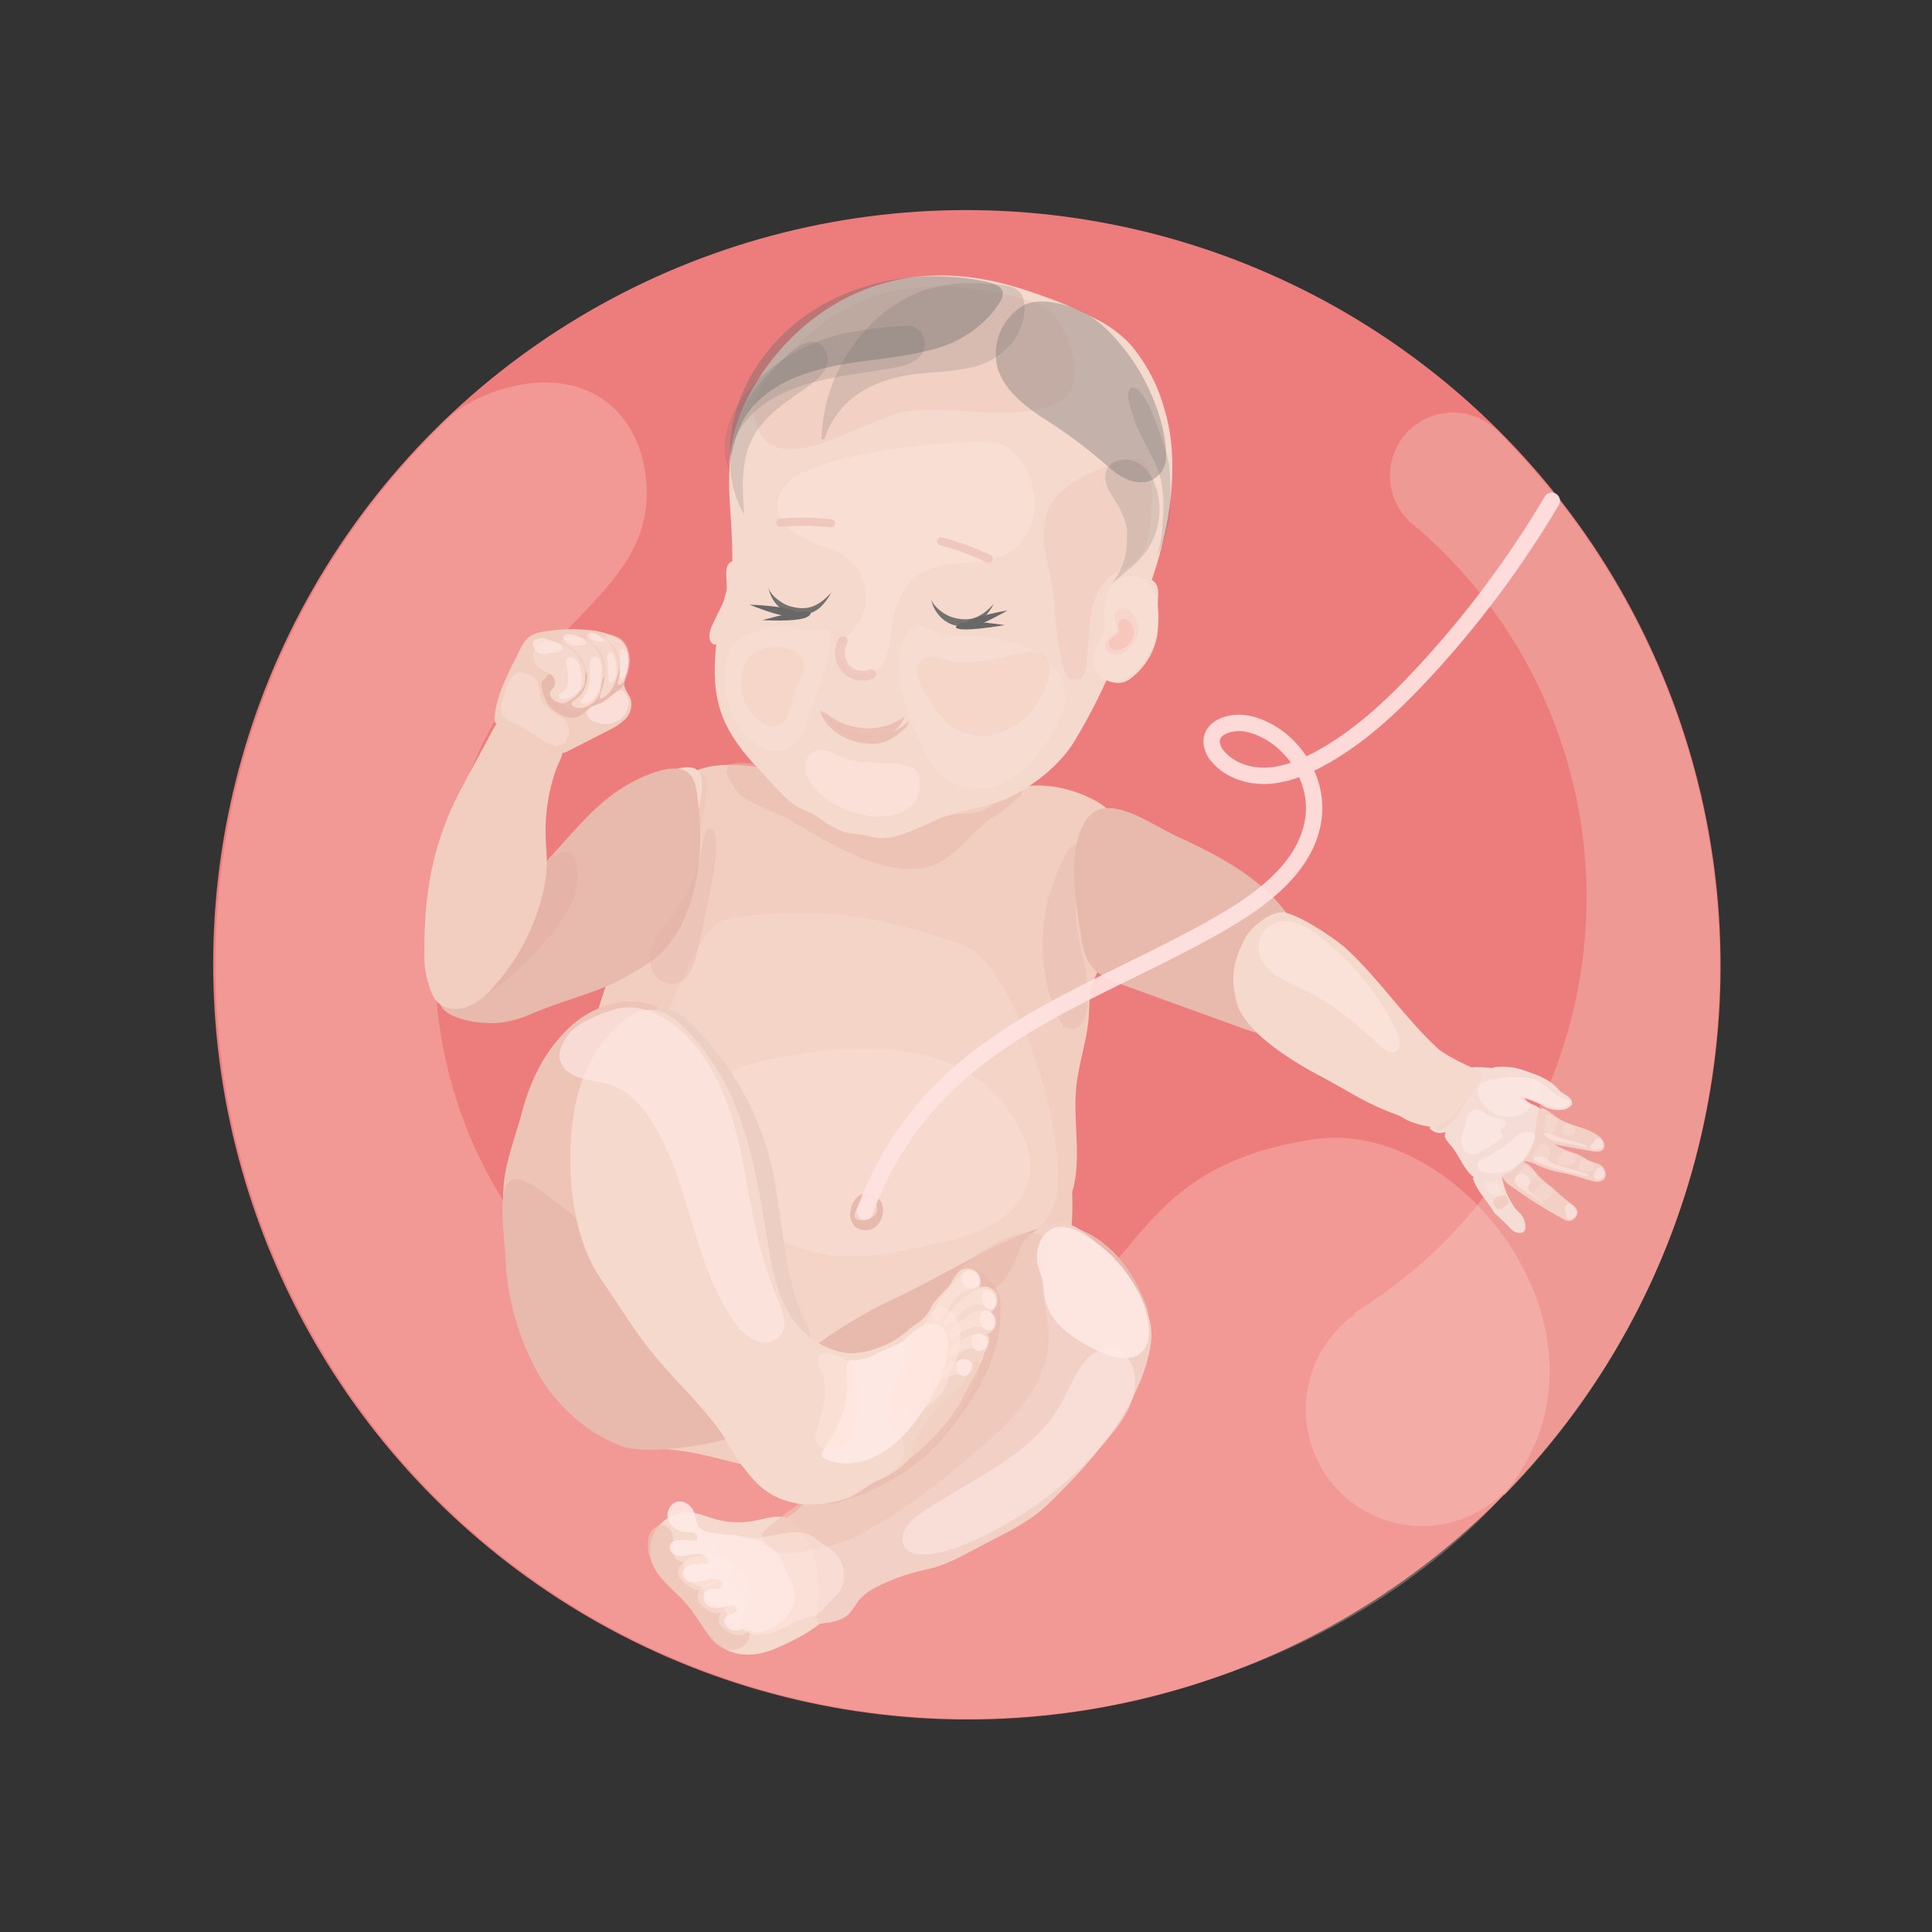 <?xml version="1.0" encoding="UTF-8"?>
<svg width="299px" height="299px" viewBox="0 0 299 299" version="1.1" xmlns="http://www.w3.org/2000/svg" xmlns:xlink="http://www.w3.org/1999/xlink">
    <rect x="0" y="0" width="299" height="299" fill="#333333" stroke="none"/>
    <title>61407F84-2F1E-4E99-8F7B-0F50867D0FE5</title>
    <g id="Ilustracje" stroke="none" stroke-width="1" fill="none" fill-rule="evenodd">
        <g id="Odcień-1" transform="translate(-1550, -2020)">
            <g id="week22" transform="translate(1550, 2020)">
                <ellipse id="Oval" fill="#ED7D7D" fill-rule="nonzero" transform="translate(149.639, 149.314) rotate(-19.63) translate(-149.639, -149.314) " cx="149.639" cy="149.314" rx="116.619" ry="116.821"></ellipse>
                <path d="M203.225,176.327 C172.728,181.035 177.999,200.333 153.958,208.193 C121.919,218.671 92.594,207.094 79.566,188.355 C66.327,169.293 63.314,143.971 72.842,119.343 C80.879,98.584 97.694,92.928 99.838,79.432 C101.208,70.797 97.073,59.251 84.298,59.188 C79.477,59.188 73.514,61.215 70.026,64.125 C31.149,100.767 22.073,159.173 47.99,205.919 C73.907,252.666 128.201,275.815 179.8,262.121 C199.864,256.802 217.789,246.998 231.218,232.962 C254.059,209.064 226.885,172.673 203.225,176.327 Z" id="Shape" fill="#FFD6CB" opacity="0.3"></path>
                <path d="M216.641,235.84 C209.572,234.461 204.004,228.994 202.486,221.942 C200.967,214.889 203.791,207.609 209.664,203.434 L209.473,203.262 C230.107,190.655 243.442,168.889 245.32,144.751 C247.198,120.613 237.391,97.04 218.956,81.383 C216.015,79.14 214.592,75.424 215.283,71.786 C215.974,68.148 218.66,65.214 222.218,64.21 C225.777,63.207 229.596,64.306 232.08,67.048 L232.08,67.048 C277.25,112.37 277.587,185.669 232.835,231.405 L232.639,231.081 C228.408,235.199 222.43,236.977 216.641,235.84 Z" id="Shape" fill="#F5D9CC" opacity="0.3"></path>
                <line x1="24.088" y1="221.708" x2="24.05" y2="222.064" id="Shape"></line>
                <path d="M233.095,165.639 C233.495,165.692 233.884,165.806 234.25,165.976 C234.93,166.374 235.387,167.067 235.487,167.85 C235.588,168.486 235.487,169.223 235.817,169.827 C236.16,170.339 236.658,170.729 237.237,170.939 C237.574,171.062 237.891,171.236 238.176,171.453 C238.622,171.89 238.834,172.512 238.747,173.131 C238.651,173.717 238.49,174.29 238.265,174.84 C238.029,175.732 237.746,176.61 237.415,177.471 C237.013,178.263 236.519,179.005 235.943,179.682 C235.505,180.291 234.992,180.842 234.415,181.321 C233.108,182.312 231.326,182.554 229.619,182.522 C229.219,182.534 228.819,182.474 228.439,182.344 C228.003,182.148 227.62,181.85 227.323,181.474 C226.219,180.203 225.648,178.57 224.551,177.293 C224.253,176.994 223.991,176.661 223.771,176.301 C223.545,175.954 223.545,175.505 223.771,175.158 C222.989,175.509 222.076,175.372 221.43,174.808 C221.369,174.761 221.322,174.697 221.297,174.624 C221.286,174.503 221.336,174.384 221.43,174.306 C223.397,172.127 225.395,169.858 226.219,167.012 C226.384,166.446 226.562,165.671 227.12,165.353 C227.643,165.17 228.199,165.102 228.75,165.156 C230.211,165.174 231.666,165.336 233.095,165.639 Z" id="Shape" fill="#F5DCD4"></path>
                <path d="M235.36,187.898 C235.055,187.542 234.681,187.262 234.396,186.881 C234.25,186.679 234.119,186.466 234.002,186.246 C233.5,185.452 233.1,184.598 232.81,183.704 C232.709,183.217 232.582,182.735 232.429,182.262 C232.381,182.122 232.303,181.994 232.201,181.887 C232.089,181.786 231.954,181.714 231.808,181.677 C230.704,181.359 229.651,182.211 228.516,182.128 C228.3,182.128 228.008,182.128 227.983,182.319 C227.972,182.369 227.972,182.421 227.983,182.471 C228.528,184.181 229.886,185.534 230.875,187.084 C231.002,187.306 231.144,187.518 231.3,187.72 C231.48,187.919 231.675,188.104 231.884,188.273 C232.393,188.714 232.878,189.182 233.336,189.677 C233.594,189.982 233.883,190.259 234.199,190.503 C234.802,190.922 235.931,191.005 236.064,190.141 C236.137,189.329 235.884,188.522 235.36,187.898 Z" id="Shape" fill="#F5DCD4"></path>
                <path d="M243.327,186.411 C242.826,186.049 242.401,185.725 241.938,185.324 C241.538,185.014 241.157,184.681 240.796,184.327 C240.105,183.571 239.185,183.056 238.443,182.319 C237.878,181.772 237.428,181.131 236.895,180.559 C236.627,180.298 236.319,180.084 235.981,179.923 C235.645,179.733 235.664,179.536 235.785,179.199 C236.108,178.309 236.8,177.617 237.193,176.759 C237.827,175.323 237.631,173.582 238.049,172.089 C238.081,171.874 238.204,171.685 238.386,171.568 C238.629,171.496 238.891,171.536 239.102,171.676 C239.895,172.076 240.561,172.699 241.322,173.169 C243.168,174.294 245.496,174.44 247.26,175.711 C247.762,176.008 248.13,176.488 248.287,177.051 C248.346,177.316 248.296,177.593 248.148,177.82 C247.78,178.347 247.044,178.271 246.422,178.163 C244.519,177.837 242.616,177.496 240.713,177.14 C240.689,177.14 240.669,177.16 240.669,177.185 C240.669,177.209 240.689,177.229 240.713,177.229 C241.484,177.642 242.286,177.995 243.111,178.284 C243.567,178.417 244.014,178.579 244.45,178.767 C245.039,179.053 245.56,179.479 246.162,179.72 C246.671,179.859 247.168,180.039 247.647,180.26 C248.137,180.558 248.458,181.073 248.509,181.645 C248.534,181.914 248.467,182.183 248.319,182.408 C248.046,182.735 247.634,182.914 247.209,182.891 C246.776,182.87 246.349,182.786 245.94,182.643 L244.202,182.128 C243.53,181.925 242.857,181.728 242.172,181.582 C241.487,181.436 240.904,181.353 240.269,181.188 C239.494,180.953 238.733,180.671 237.992,180.343 C237.393,180.037 236.752,179.823 236.089,179.707 C235.666,179.708 235.268,179.911 235.017,180.254 C234.542,180.868 233.898,181.329 233.165,181.582 C232.965,181.637 232.779,181.735 232.62,181.868 C232.551,181.916 232.503,181.989 232.486,182.071 C232.486,182.141 232.506,182.209 232.543,182.268 C232.907,182.829 233.39,183.302 233.958,183.653 C236.502,185.494 239.163,187.167 241.925,188.66 C242.262,188.894 242.673,188.996 243.079,188.946 C243.59,188.75 243.981,188.327 244.139,187.803 C244.234,187.262 243.72,186.697 243.327,186.411 Z" id="Shape" fill="#F2D0C6"></path>
                <path d="M242.762,169.757 C242.375,169.439 241.893,169.236 241.494,168.905 C241.307,168.728 241.129,168.541 240.961,168.346 C239.692,166.993 237.878,166.344 236.127,165.741 C235.579,165.538 235.017,165.373 234.446,165.245 C233.588,165.099 232.715,165.054 231.846,165.112 C231.516,165.098 231.189,165.168 230.894,165.315 C230.788,165.371 230.708,165.467 230.672,165.582 C230.663,165.78 230.739,165.972 230.882,166.109 C231.368,166.803 231.927,167.442 232.55,168.016 C232.902,168.303 233.271,168.57 233.654,168.816 C234.154,169.179 234.692,169.486 235.258,169.731 C235.658,169.89 236.083,169.979 236.489,170.132 C237.212,170.368 237.914,170.663 238.588,171.015 C239.19,171.426 239.887,171.675 240.612,171.739 C241.074,171.809 241.545,171.809 242.007,171.739 C242.5,171.648 242.941,171.376 243.244,170.977 C243.46,170.545 243.079,170.017 242.762,169.757 Z" id="Shape" fill="#F5DCD4"></path>
                <path d="M235.493,172.444 C234.769,172.721 233.996,172.842 233.222,172.8 C232.795,172.805 232.369,172.755 231.954,172.654 C230.866,172.301 229.938,171.574 229.334,170.602 C229.005,170.153 228.787,169.633 228.7,169.083 C228.612,168.544 228.823,167.999 229.251,167.66 C229.461,167.529 229.69,167.432 229.93,167.374 C231.759,166.839 233.667,166.624 235.569,166.738 C236.304,166.756 237.031,166.898 237.719,167.158 C239.324,167.825 240.409,169.464 242.058,169.992 C242.244,170.038 242.425,170.104 242.597,170.189 C242.785,170.266 242.907,170.449 242.907,170.653 C242.907,170.856 242.785,171.039 242.597,171.116 C242.122,171.41 241.557,171.522 241.005,171.434 C240.442,171.346 239.891,171.195 239.362,170.983 L235.975,169.776 C235.832,169.711 235.675,169.685 235.518,169.699 C235.445,169.709 235.378,169.748 235.335,169.808 C235.292,169.869 235.275,169.944 235.29,170.017 C235.318,170.08 235.361,170.135 235.417,170.176 C235.616,170.347 235.853,170.469 236.108,170.532 C236.743,170.691 237.111,170.792 236.743,171.415 C236.44,171.877 236.004,172.237 235.493,172.444 Z" id="Shape" fill="#FFEBE7" opacity="0.64"></path>
                <path d="M237.352,175.412 C237.247,175.325 237.123,175.264 236.99,175.234 C236.255,175.078 235.487,175.234 234.871,175.666 C234.289,176.089 233.735,176.552 233.216,177.051 C232.054,177.949 230.799,178.72 229.473,179.351 C229.146,179.479 228.875,179.717 228.706,180.025 C228.586,180.483 228.776,180.966 229.175,181.22 C229.576,181.474 230.04,181.61 230.514,181.614 C232.077,181.71 233.624,181.246 234.878,180.305 C235.719,179.663 236.402,178.837 236.876,177.89 C237.123,177.413 237.929,175.92 237.352,175.412 Z" id="Shape" fill="#FFEBE7" opacity="0.64"></path>
                <path d="M243.435,186.64 C243.316,186.52 243.17,186.431 243.01,186.379 C242.852,186.326 242.679,186.342 242.534,186.424 C242.44,186.489 242.365,186.579 242.318,186.684 C242.193,186.948 242.168,187.249 242.248,187.529 C242.293,187.675 242.356,187.815 242.388,187.968 C242.396,188.111 242.424,188.252 242.471,188.387 C242.743,188.94 243.619,188.565 243.834,188.209 C244.026,187.653 243.869,187.036 243.435,186.64 L243.435,186.64 Z" id="Shape" fill="#FFEBE7" opacity="0.58"></path>
                <path d="M248.002,180.838 C247.974,180.788 247.938,180.742 247.894,180.705 C247.816,180.651 247.721,180.628 247.627,180.641 C247.447,180.665 247.28,180.753 247.158,180.889 C247.041,181.023 246.942,181.173 246.866,181.334 C246.772,181.499 246.707,181.68 246.676,181.868 C246.648,182.052 246.702,182.239 246.824,182.38 C246.947,182.521 247.124,182.601 247.31,182.598 C247.483,182.591 247.65,182.541 247.799,182.452 C248.408,182.116 248.3,181.398 248.002,180.838 Z" id="Shape" fill="#FFEBE7" opacity="0.58"></path>
                <path d="M248.046,176.753 C248.007,176.526 247.867,176.33 247.666,176.219 C247.5,176.17 247.324,176.17 247.158,176.219 C247.084,176.226 247.012,176.25 246.949,176.289 C246.89,176.341 246.845,176.406 246.816,176.479 C246.71,176.676 246.572,176.854 246.41,177.007 C246.257,177.147 246.073,177.312 246.124,177.515 C246.145,177.581 246.182,177.64 246.232,177.687 C246.404,177.846 246.632,177.93 246.866,177.922 C247.081,177.917 247.295,177.883 247.501,177.82 C247.643,177.791 247.78,177.739 247.907,177.668 C248.179,177.477 248.122,177.058 248.046,176.753 Z" id="Shape" fill="#FFEBE7" opacity="0.58"></path>
                <path d="M245.242,177.185 C243.593,176.511 241.785,176.314 240.168,175.571 C239.909,175.421 239.622,175.33 239.324,175.304 C239.147,175.304 238.937,175.412 238.956,175.59 C238.975,175.768 239.077,175.787 239.178,175.857 C239.455,176.056 239.751,176.228 240.06,176.371 C240.498,176.546 240.953,176.674 241.418,176.753 L243.999,177.274 L245.268,177.528 C245.845,177.649 245.68,177.369 245.242,177.185 Z" id="Shape" fill="#FFEBE7" opacity="0.5"></path>
                <path d="M237.218,184.81 C236.869,184.543 236.489,184.206 236.495,183.793 C236.495,183.501 236.705,183.247 236.743,182.961 C236.763,182.691 236.676,182.424 236.502,182.217 C236.173,181.792 235.63,181.594 235.106,181.709 C234.606,181.848 234.295,182.347 234.389,182.859 C234.587,183.366 234.967,183.781 235.455,184.022 L238.17,185.801 C238.284,185.877 238.633,186.189 238.766,186.15 C238.899,186.112 238.557,185.839 238.487,185.788 C238.083,185.438 237.66,185.111 237.218,184.81 L237.218,184.81 Z" id="Shape" fill="#FFEBE7" opacity="0.5"></path>
                <path d="M230.349,183.031 C230.716,182.821 231.175,182.859 231.503,183.126 C231.652,183.251 231.782,183.396 231.89,183.558 C232.461,184.339 232.89,185.214 233.159,186.144 C233.216,186.347 233.241,186.621 233.045,186.703 C232.848,186.786 232.677,186.646 232.531,186.519 C232.344,186.373 232.172,186.209 232.017,186.03 C231.802,185.688 231.567,185.359 231.313,185.045 C231.071,184.84 230.81,184.659 230.533,184.505 C230.27,184.368 230.091,184.11 230.054,183.816 C230.018,183.522 230.128,183.228 230.349,183.031 Z" id="Shape" fill="#FFEBE7" opacity="0.21"></path>
                <path d="M239.978,178.125 C239.99,177.859 239.896,177.598 239.718,177.401 C239.438,177.168 239.079,177.051 238.715,177.077 C238.571,177.064 238.427,177.09 238.297,177.153 C238.197,177.222 238.114,177.313 238.056,177.42 L237.421,178.386 C237.243,178.591 237.168,178.868 237.218,179.135 C237.318,179.334 237.484,179.492 237.688,179.58 C237.957,179.728 238.239,179.849 238.531,179.942 C238.637,179.982 238.749,180.001 238.861,180 C239.036,179.974 239.196,179.886 239.312,179.752 C239.72,179.306 239.956,178.729 239.978,178.125 Z" id="Shape" fill="#FFEBE7" opacity="0.21"></path>
                <path d="M237.447,182.605 C237.639,182.432 237.763,182.195 237.796,181.938 C237.763,181.661 237.627,181.406 237.415,181.226 C237.178,180.988 236.916,180.775 236.635,180.591 C236.546,180.523 236.444,180.473 236.337,180.444 C236.177,180.419 236.014,180.455 235.88,180.546 C235.683,180.692 235.517,180.875 235.392,181.086 L234.573,182.293 C234.543,182.33 234.523,182.374 234.516,182.421 C234.52,182.482 234.545,182.54 234.586,182.586 C234.964,183.108 235.526,183.467 236.159,183.59 C236.673,183.621 237.161,182.948 237.447,182.605 Z" id="Shape" fill="#FFEBE7" opacity="0.21"></path>
                <path d="M240.219,184.219 C240.117,184.049 239.983,183.9 239.825,183.78 C239.665,183.645 239.502,183.513 239.337,183.386 C239.214,183.276 239.062,183.203 238.899,183.177 C238.69,183.192 238.496,183.29 238.36,183.45 L237.542,184.219 C237.458,184.284 237.389,184.367 237.339,184.46 C237.277,184.649 237.318,184.856 237.447,185.007 C237.577,185.161 237.731,185.294 237.903,185.401 C238.228,185.699 238.663,185.847 239.102,185.807 C239.282,185.746 239.446,185.646 239.584,185.515 C239.927,185.229 240.485,184.765 240.219,184.219 Z" id="Shape" fill="#FFEBE7" opacity="0.21"></path>
                <path d="M232.461,184.162 C232.579,183.861 232.579,183.528 232.461,183.227 C232.377,182.95 232.182,182.72 231.922,182.592 C231.67,182.515 231.4,182.515 231.148,182.592 L230.184,182.795 C230.089,182.809 229.997,182.837 229.911,182.878 C229.725,182.997 229.624,183.212 229.651,183.431 C229.678,183.661 229.765,183.881 229.905,184.066 C230.096,184.36 230.366,184.594 230.685,184.74 C231.003,184.864 231.359,184.838 231.655,184.67 C231.985,184.505 232.29,184.517 232.461,184.162 Z" id="Shape" fill="#FFEBE7" opacity="0.21"></path>
                <path d="M233.412,186.125 C233.438,185.859 233.383,185.591 233.254,185.356 C233.222,185.276 233.172,185.204 233.108,185.146 C233.017,185.082 232.909,185.046 232.797,185.045 C232.171,184.987 231.553,185.222 231.123,185.68 C231.078,185.723 231.047,185.779 231.034,185.839 C231.022,185.891 231.022,185.946 231.034,185.998 C231.101,186.27 231.215,186.528 231.37,186.76 C231.533,187.001 231.803,187.146 232.093,187.148 C232.404,187.148 232.607,186.887 232.835,186.722 C233.064,186.557 233.336,186.462 233.412,186.125 Z" id="Shape" fill="#F2CEC0"></path>
                <path d="M232.398,174.688 C232.537,174.51 232.727,174.382 232.886,174.217 C232.998,174.112 233.068,173.97 233.083,173.817 C233.059,173.569 232.893,173.358 232.658,173.277 C232.429,173.196 232.19,173.147 231.947,173.131 C231.27,173.04 230.62,172.801 230.044,172.432 C229.62,172.067 229.112,171.811 228.566,171.688 C227.912,171.696 227.332,172.112 227.114,172.73 C226.922,173.33 226.769,173.941 226.657,174.56 C226.482,175.042 226.331,175.531 226.207,176.028 C226.118,176.569 226.184,177.124 226.397,177.629 C226.522,177.958 226.743,178.242 227.031,178.443 C227.38,178.652 227.795,178.72 228.192,178.633 C228.572,178.547 228.938,178.406 229.277,178.214 C230.184,177.78 231.036,177.238 231.814,176.6 C232.042,176.403 232.524,176.073 232.518,175.73 C232.512,175.386 232.042,175.12 232.398,174.688 Z" id="Shape" fill="#FFEBE7" opacity="0.64"></path>
                <path d="M243.073,178.5 L242.293,178.201 C242.212,178.163 242.122,178.147 242.033,178.157 C241.931,178.191 241.847,178.264 241.798,178.36 L241.291,179.104 C241.064,179.347 240.974,179.688 241.05,180.012 C241.082,180.101 241.145,180.175 241.227,180.222 C241.386,180.305 241.576,180.222 241.747,180.222 C242.229,180.178 242.756,180.559 243.181,180.355 C243.597,180.222 243.871,179.823 243.845,179.386 C243.82,178.949 243.502,178.584 243.073,178.5 Z" id="Shape" fill="#FFEBE7" opacity="0.21"></path>
                <path d="M245.915,179.739 C245.739,179.652 245.559,179.573 245.376,179.504 C245.231,179.431 245.065,179.411 244.906,179.447 C244.809,179.489 244.727,179.56 244.672,179.65 C244.476,179.978 244.35,180.344 244.304,180.724 C244.295,180.772 244.295,180.822 244.304,180.87 C244.32,180.941 244.357,181.006 244.412,181.054 C245.027,181.445 245.803,181.484 246.454,181.156 C247.044,180.699 246.429,179.993 245.915,179.739 Z" id="Shape" fill="#FFEBE7" opacity="0.21"></path>
                <path d="M239.851,172.603 C239.673,172.514 239.432,172.438 239.299,172.572 C239.166,172.705 239.21,172.832 239.21,172.972 C239.184,173.402 239.069,173.821 238.874,174.205 C238.779,174.375 238.746,174.572 238.779,174.764 C238.861,175.056 239.21,175.209 239.508,175.31 C239.806,175.412 240.143,175.488 240.32,175.31 C240.375,175.249 240.418,175.178 240.447,175.101 C240.58,174.802 240.707,174.497 240.853,174.205 C240.916,174.071 241.132,173.817 241.138,173.664 C241.145,173.188 240.212,172.781 239.851,172.603 Z" id="Shape" fill="#FFEBE7" opacity="0.21"></path>
                <path d="M242.807,174.008 C242.61,173.903 242.374,173.909 242.183,174.023 C241.992,174.138 241.875,174.344 241.874,174.567 L241.798,174.897 C241.728,175.106 241.744,175.335 241.843,175.533 C242.191,176.028 243.365,175.793 243.663,175.393 C244.145,174.77 243.409,174.217 242.807,174.008 Z" id="Shape" fill="#FFEBE7" opacity="0.21"></path>
                <path d="M238.246,168.473 C238.229,168.234 238.16,168.002 238.043,167.793 C237.93,167.616 237.767,167.476 237.574,167.393 C237.456,167.333 237.319,167.322 237.193,167.361 C237.003,167.437 236.952,167.673 236.927,167.869 C236.859,168.382 236.804,168.897 236.762,169.414 C236.731,169.535 236.731,169.661 236.762,169.782 C236.877,169.997 237.119,170.11 237.358,170.062 C237.579,170.007 237.77,169.868 237.891,169.674 C238.178,169.345 238.308,168.906 238.246,168.473 Z" id="Shape" fill="#FFEBE7" opacity="0.21"></path>
                <path d="M244.773,181.398 L241.208,180.343 C240.83,180.25 240.466,180.102 240.13,179.904 C239.812,179.635 239.477,179.387 239.128,179.161 C238.789,179.019 238.422,178.956 238.056,178.977 C237.893,178.966 237.731,178.992 237.58,179.053 C237.431,179.117 237.343,179.273 237.364,179.434 C237.402,179.618 237.599,179.726 237.777,179.803 C240.149,180.776 242.618,181.496 245.141,181.95 C245.331,181.995 246.004,182.154 245.775,181.791 C245.655,181.569 245.014,181.474 244.773,181.398 Z" id="Shape" fill="#FFEBE7" opacity="0.5"></path>
                <path d="M228.706,165.912 C228.181,165.539 227.467,165.584 226.993,166.02 C226.738,166.326 226.548,166.681 226.435,167.062 C225.762,168.611 224.957,170.099 224.031,171.51 C223.584,172.321 223.027,173.065 222.375,173.722 C222.185,173.9 221.957,174.09 221.944,174.357 C221.971,174.665 222.214,174.909 222.521,174.935 C222.823,174.942 223.12,174.856 223.371,174.688 C224.364,174.071 225.203,173.237 225.826,172.248 C226.46,171.282 227,170.24 227.589,169.236 C227.951,168.6 228.338,168.028 228.668,167.393 C228.922,166.929 229.296,166.357 228.706,165.912 Z" id="Shape" fill="#F2CEC0" opacity="0.47"></path>
                <path d="M226.511,168.187 C226.321,168.295 226.161,168.45 226.048,168.638 C225.101,170.082 224.016,171.429 222.807,172.661 C222.428,172.963 222.104,173.328 221.849,173.741 C221.762,173.871 221.748,174.036 221.811,174.179 C221.881,174.279 222,174.332 222.122,174.319 C222.242,174.306 222.357,174.264 222.458,174.198 C222.982,173.812 223.453,173.36 223.86,172.851 C224.215,172.489 224.621,172.178 224.97,171.809 C225.243,171.508 225.498,171.19 225.731,170.856 C225.959,170.538 226.175,170.221 226.429,169.909 C226.595,169.749 226.75,169.577 226.892,169.394 C227.114,169.026 227.298,167.838 226.511,168.187 Z" id="Shape" fill="#FFEBE7" opacity="0.39"></path>
                <path d="M90.831,198.694 C93.749,191.513 89.461,192.568 88.827,184.841 C88.516,181.029 87.761,177.216 88.002,173.404 C88.23,169.757 89.359,166.236 90.476,162.761 L94.098,151.495 C94.199,151.19 96.001,142.987 96.235,141.932 C97.771,136.012 99.856,130.249 102.464,124.718 C105.401,118.218 111.015,117.862 117.092,118.688 C122.896,119.476 128.636,120.836 134.485,121.077 C140.714,121.338 150.101,126.364 155.316,122.933 C162.509,118.199 178.969,127.012 170.159,129.49 C167.127,130.342 173.33,145.458 171.472,148.013 C170.389,149.338 169.547,150.844 168.985,152.461 C168.541,154.024 168.624,155.682 168.509,157.309 C168.243,161.02 166.917,164.584 166.556,168.289 C166.035,173.677 167.463,179.587 165.921,184.543 C166.397,195.205 163.149,205.562 154.389,210.182 C144.735,215.265 138.1,220.266 128.383,225.229 C118.665,230.191 113.432,224.936 102.572,224.244 C96.229,223.837 89.131,221.111 87.234,215.011 C85.56,209.635 88.687,203.987 90.831,198.694 Z" id="Shape" fill="#F2CEC0" fill-rule="nonzero"></path>
                <path d="M163.568,184.6 C162.452,191.374 154.929,194.659 148.643,197.391 C142.886,199.885 137.35,202.861 132.093,206.287 C130.019,207.64 127.837,209.121 125.357,209.184 C122.008,209.267 119.16,206.732 117.219,203.999 C111.618,196.12 110.52,185.82 105.484,177.566 C103.016,173.518 99.458,169.178 100.815,164.635 C102.293,159.685 107.653,142.923 112.747,142.148 C129.607,139.606 138.652,143.031 148.37,145.916 C156.939,148.483 165.128,175.151 163.568,184.6 Z" id="Shape" fill="#FFEBE7" opacity="0.21"></path>
                <path d="M156.064,171.796 C158.246,174.923 160.041,178.716 159.236,182.446 C158.57,185.559 156.159,188.069 153.381,189.613 C150.603,191.157 147.456,191.876 144.355,192.581 C139.337,193.718 134.206,194.862 129.131,194.335 C122.866,193.581 117.071,190.625 112.778,185.992 C110.537,183.755 108.9,180.985 108.021,177.941 C107.247,174.884 107.634,171.441 109.512,168.912 C111.782,165.855 115.728,164.616 119.458,163.879 C131.675,161.452 148.046,160.321 156.064,171.796 Z" id="Shape" fill="#FFEBE7" opacity="0.21"></path>
                <path d="M163.638,157.22 C164.037,158.116 164.615,159.088 165.579,159.247 C167.006,159.482 167.97,157.804 168.211,156.375 C169.106,151.126 166.448,145.903 166.486,140.578 C166.486,139.123 168.256,131.447 166.765,130.717 C165.166,129.941 162.839,137.071 162.528,138.094 C160.625,144.4 161.019,151.177 163.638,157.22 L163.638,157.22 Z" id="Shape" fill="#E3AFA5" fill-rule="nonzero" opacity="0.32"></path>
                <path d="M153.222,126.758 C150.273,128.861 148.23,132.223 144.925,133.697 C137.732,136.874 127.418,129.789 122.128,126.866 C120.27,125.843 118.253,125.138 116.356,124.178 C114.459,123.219 113.965,122.507 112.899,120.664 C112.62,120.245 112.472,119.751 112.474,119.247 C112.486,118.73 112.846,118.286 113.349,118.167 C113.774,118.104 116.362,117.977 116.692,118.25 C118.329,119.591 118.011,120.054 119.635,121.427 C121.538,123.022 123.2,124.788 125.471,125.818 C129.429,127.609 129.822,127.616 133.838,129.262 C137.853,130.907 141.957,127.285 146.251,126.339 C150.546,125.392 151.497,126.707 154.567,123.556 C156.965,121.096 158.925,122.088 157.973,123.06 C156.191,124.884 154.789,125.646 153.222,126.758 Z" id="Shape" fill="#E8B9AD" opacity="0.53"></path>
                <path d="M109.442,122.119 C108.125,132.016 104.371,141.43 98.519,149.512 C98.075,150.148 97.206,150.783 96.686,150.224 C96.504,149.986 96.412,149.691 96.426,149.392 C95.829,140.801 99.115,132.439 102.769,124.655 C103.294,123.372 104.029,122.187 104.945,121.147 C106.771,119.311 109.892,118.733 109.442,122.119 Z" id="Shape" fill="#E8B9AD" fill-rule="nonzero" opacity="0.22"></path>
                <path d="M108.598,120.62 C108.74,122.134 108.567,123.662 108.091,125.106 C107.638,126.548 107.104,127.963 106.492,129.344 C105.427,131.886 104.353,134.402 103.27,136.893 C102.746,138.223 102.096,139.5 101.329,140.705 C100.568,141.824 99.61,142.79 98.823,143.882 C97.859,145.23 97.162,146.748 96.286,148.153 C96.066,148.564 95.74,148.909 95.341,149.15 C94.497,149.569 93.438,149.036 92.855,148.311 C91.805,146.911 91.349,145.153 91.586,143.419 C91.835,141.708 92.174,140.011 92.601,138.335 C92.943,136.575 93.07,134.771 93.514,133.036 C94.251,130.597 95.302,128.264 96.641,126.097 C97.789,124.051 99.007,121.929 100.967,120.645 C101.815,120.133 102.712,119.707 103.644,119.374 C105.458,118.65 108.262,117.989 108.598,120.62 Z" id="Shape" fill="#F5D9CC" fill-rule="nonzero"></path>
                <path d="M120.105,79.178 C119.975,79.318 119.814,79.425 119.635,79.489 C119.458,79.554 119.262,79.54 119.096,79.451 C118.987,79.381 118.899,79.282 118.842,79.165 C118.691,78.872 118.653,78.532 118.735,78.212 C118.779,78.047 118.849,77.882 118.88,77.717 C118.886,77.555 118.914,77.394 118.963,77.24 C119.255,76.605 120.232,76.999 120.511,77.399 C120.828,77.894 120.504,78.74 120.105,79.178 Z" id="Shape" fill="#FFEBE7" opacity="0.58"></path>
                <path d="M125.401,85.596 C125.373,85.653 125.334,85.705 125.287,85.748 C125.201,85.81 125.094,85.837 124.989,85.824 C124.783,85.803 124.592,85.708 124.45,85.558 C124.313,85.41 124.197,85.243 124.107,85.062 C123.996,84.878 123.919,84.676 123.879,84.465 C123.836,84.253 123.892,84.033 124.032,83.868 C124.172,83.703 124.38,83.611 124.596,83.62 C124.791,83.621 124.983,83.671 125.154,83.766 C125.858,84.134 125.756,84.954 125.401,85.596 Z" id="Shape" fill="#FFEBE7" opacity="0.58"></path>
                <path d="M125.611,90.215 C125.58,90.48 125.427,90.715 125.198,90.851 C125.015,90.915 124.817,90.926 124.627,90.882 C124.543,90.878 124.46,90.854 124.386,90.812 C124.318,90.756 124.264,90.684 124.228,90.603 C124.102,90.383 123.941,90.186 123.752,90.018 C123.581,89.866 123.359,89.681 123.416,89.446 C123.435,89.37 123.475,89.3 123.53,89.243 C123.712,89.065 123.954,88.963 124.209,88.957 C124.455,88.954 124.701,88.987 124.938,89.052 C125.1,89.081 125.256,89.135 125.401,89.211 C125.744,89.389 125.693,89.866 125.611,90.215 Z" id="Shape" fill="#FFEBE7" opacity="0.58"></path>
                <path d="M122.407,89.809 C120.561,90.622 118.525,90.901 116.698,91.791 C116.411,91.966 116.088,92.077 115.753,92.115 C115.55,92.115 115.309,92.001 115.328,91.804 C115.363,91.671 115.45,91.559 115.569,91.492 C115.874,91.25 116.201,91.037 116.546,90.857 C117.036,90.647 117.546,90.489 118.069,90.387 L120.967,89.713 L122.376,89.389 C123.099,89.268 122.921,89.593 122.407,89.809 Z" id="Shape" fill="#FFEBE7" opacity="0.5"></path>
                <path d="M116.451,88.906 C116.472,89.207 116.374,89.504 116.178,89.732 C115.87,90.006 115.467,90.149 115.056,90.133 C114.894,90.153 114.729,90.128 114.58,90.063 C114.465,89.986 114.369,89.884 114.301,89.764 L113.571,88.69 C113.359,88.459 113.268,88.141 113.324,87.832 C113.43,87.606 113.612,87.424 113.838,87.318 C114.136,87.144 114.45,86.999 114.776,86.886 C114.893,86.838 115.018,86.812 115.144,86.809 C115.344,86.832 115.529,86.927 115.665,87.076 C116.136,87.573 116.415,88.222 116.451,88.906 Z" id="Shape" fill="#FFEBE7" opacity="0.21"></path>
                <path d="M116.54,81.987 C116.43,82.182 116.283,82.355 116.109,82.495 C115.931,82.656 115.749,82.81 115.563,82.959 C115.427,83.087 115.258,83.173 115.075,83.207 C114.833,83.202 114.604,83.099 114.44,82.921 L113.527,82.107 C113.431,82.035 113.351,81.945 113.292,81.84 C113.209,81.626 113.247,81.383 113.394,81.205 C113.535,81.027 113.704,80.872 113.895,80.748 C114.252,80.401 114.737,80.222 115.233,80.252 C115.44,80.316 115.63,80.424 115.791,80.57 C116.178,80.887 116.825,81.389 116.54,81.987 Z" id="Shape" fill="#F2CEC0"></path>
                <path d="M119.94,88.373 L119.064,88.728 C118.975,88.776 118.874,88.798 118.773,88.792 C118.656,88.756 118.559,88.676 118.5,88.569 L117.904,87.743 C117.64,87.476 117.526,87.095 117.599,86.727 C117.632,86.626 117.7,86.541 117.789,86.485 C117.967,86.384 118.183,86.485 118.379,86.485 C118.925,86.517 119.508,86.072 119.991,86.288 C121.05,86.746 121.037,87.921 119.94,88.373 Z" id="Shape" fill="#FFEBE7" opacity="0.21"></path>
                <path d="M123.111,86.905 C122.905,87.011 122.693,87.106 122.477,87.191 C122.316,87.277 122.13,87.303 121.951,87.267 C121.839,87.223 121.744,87.145 121.678,87.044 C121.446,86.68 121.292,86.271 121.227,85.844 C121.218,85.789 121.218,85.733 121.227,85.678 C121.243,85.598 121.283,85.525 121.342,85.469 C122.024,85.007 122.898,84.937 123.644,85.284 C124.361,85.786 123.676,86.6 123.111,86.905 Z" id="Shape" fill="#FFEBE7" opacity="0.21"></path>
                <path d="M116.483,95.152 C116.28,95.26 116.013,95.349 115.848,95.21 C115.684,95.07 115.741,94.924 115.741,94.758 C115.697,94.275 115.554,93.806 115.322,93.38 C115.207,93.189 115.163,92.964 115.195,92.744 C115.284,92.407 115.665,92.229 116.001,92.109 C116.337,91.988 116.692,91.886 116.914,92.109 C116.976,92.176 117.025,92.253 117.06,92.338 C117.219,92.668 117.371,93.011 117.542,93.335 C117.618,93.488 117.872,93.761 117.878,93.939 C117.929,94.447 116.882,94.936 116.483,95.152 Z" id="Shape" fill="#FFEBE7" opacity="0.21"></path>
                <path d="M119.781,93.475 C119.566,93.617 119.29,93.628 119.064,93.502 C118.839,93.377 118.702,93.136 118.709,92.878 L118.614,92.509 C118.509,92.27 118.509,91.998 118.614,91.759 C118.995,91.187 120.327,91.422 120.676,91.855 C121.266,92.566 120.454,93.221 119.781,93.475 Z" id="Shape" fill="#FFEBE7" opacity="0.21"></path>
                <path d="M114.795,99.867 C114.784,100.138 114.712,100.403 114.586,100.642 C114.463,100.846 114.282,101.008 114.066,101.106 C113.936,101.178 113.784,101.196 113.641,101.157 C113.425,101.074 113.362,100.814 113.324,100.592 C113.235,100.011 113.157,99.431 113.089,98.851 C113.055,98.713 113.055,98.569 113.089,98.431 C113.211,98.198 113.463,98.064 113.724,98.094 C113.982,98.144 114.211,98.295 114.358,98.514 C114.695,98.879 114.855,99.374 114.795,99.867 L114.795,99.867 Z" id="Shape" fill="#FFEBE7" opacity="0.21"></path>
                <path d="M121.773,85.062 L117.777,86.333 C117.352,86.449 116.946,86.627 116.572,86.86 C116.22,87.174 115.85,87.464 115.462,87.731 C115.081,87.902 114.667,87.984 114.25,87.972 C114.067,87.99 113.883,87.966 113.711,87.902 C113.54,87.834 113.436,87.66 113.457,87.477 C113.495,87.273 113.717,87.14 113.914,87.044 C116.562,85.872 119.326,84.981 122.16,84.388 C122.376,84.338 123.13,84.128 122.908,84.547 C122.762,84.846 122.039,84.973 121.773,85.062 Z" id="Shape" fill="#FFEBE7" opacity="0.5"></path>
                <path d="M179.096,98.349 C178.632,100.892 177.264,103.18 175.246,104.792 C174.872,105.122 174.443,105.383 173.977,105.561 C173.033,105.837 172.016,105.699 171.18,105.179 C170.408,104.688 169.798,103.981 169.423,103.146 C168.154,100.464 168.941,97.395 170.285,94.778 C170.897,93.491 171.747,92.333 172.791,91.365 C173.939,90.355 177.827,88.404 178.969,90.469 C179.47,91.378 179.121,93.011 179.179,93.99 C179.312,95.441 179.284,96.903 179.096,98.349 Z" id="Shape" fill="#F5D9CC"></path>
                <path d="M117.606,73.516 C117.833,74.433 117.748,75.399 117.364,76.261 C116.73,78.085 115.906,79.826 115.341,81.669 C114.692,83.491 114.567,85.459 114.979,87.349 C114.269,84.424 114.118,81.391 114.535,78.409 C114.786,76.955 115.16,75.524 115.652,74.133 C115.95,73.142 116.914,71.578 117.606,73.516 Z" id="Shape" fill="#6B6B6B" opacity="0.2"></path>
                <path d="M156.933,58.756 C157.054,63.305 160.016,67.436 163.124,71.007 C166.232,74.578 168.757,78.536 171.243,82.444 C175.626,89.357 175.1,97.891 176.426,94.663 C181.5,82.285 182.636,71.388 180.231,63.388 C179.247,59.767 177.502,56.398 175.113,53.507 C172.886,50.966 167.932,47.534 164.329,48.487 C159.965,49.644 156.825,54.486 156.933,58.756 Z" id="Shape" fill="#F5D9CC"></path>
                <path d="M112.893,76.833 C112.753,74.052 112.885,71.265 113.286,68.509 C115.125,57.447 131.174,34.87 159.908,45.323 C174.751,50.724 178.436,61.38 178.76,75.092 C179.109,89.917 177.777,94.612 172.785,101.78 C171.199,104.055 167.78,108.198 165.23,112.086 C164.037,113.904 162.16,117.373 160.631,117.125 C155.506,116.305 159.09,102.345 154.129,100.782 L126.606,92.083 C124.336,91.365 122.065,90.616 119.788,89.936 C118.481,89.542 112.265,97.967 112.506,96.677 C114.06,88.271 112.962,79.375 112.893,76.833 Z" id="Shape" fill="#F5D9CC"></path>
                <path d="M140.618,59.938 C136.984,59.728 133.546,61.208 130.514,62.981 C125.921,65.688 117.872,63.102 115.442,67.721 C113.165,72.049 114.529,81.319 113.863,86.18 C113.432,89.357 112.074,91.391 111.256,96.633 C110.292,102.784 110.368,107.016 111.763,110.746 C112.886,113.745 115.151,116.737 117.504,119.095 C120.13,121.713 121.652,124.401 125.173,125.671 C126.841,126.275 128.7,128.702 132.277,129.058 C135.29,129.351 134.313,129.484 136.407,129.694 C139.35,129.967 144.323,126.847 147.108,126.046 C150.913,124.953 153.8,124.776 157.257,122.869 C160.923,120.861 164.488,117.824 166.441,114.45 C168.277,111.386 169.929,108.217 171.389,104.957 C172.157,103.022 172.49,100.942 172.366,98.863 C172.188,96.36 171.63,94.809 171.135,92.331 C170.641,89.853 171.224,87.489 171.135,85.062 C170.964,79.502 167.52,74.444 164.196,69.748 C163.186,68.185 161.979,66.759 160.606,65.504 C158.925,64.093 156.857,63.204 154.827,62.327 C152.385,61.285 149.905,60.224 147.285,59.836 C144.989,59.461 142.959,60.071 140.618,59.938 Z" id="Shape" fill="#F5D9CC"></path>
                <path d="M142.027,103.146 C141.799,104.038 141.933,104.984 142.401,105.777 C142.891,106.767 143.441,107.727 144.05,108.649 C144.78,109.941 145.707,111.112 146.797,112.118 C148.858,113.733 151.559,114.28 154.085,113.592 C156.578,112.879 158.755,111.337 160.257,109.221 C161.514,107.605 162.275,105.658 162.445,103.616 C162.492,103.184 162.428,102.747 162.261,102.345 C162.046,101.954 161.716,101.639 161.316,101.443 C159.565,100.496 157.434,101.094 155.519,101.602 C152.991,102.366 150.343,102.653 147.71,102.447 C145.877,102.212 143.023,100.477 142.027,103.146 Z" id="Shape" fill="#F79084" opacity="0.11"></path>
                <path d="M175.874,89.262 C176.89,89.46 177.771,90.087 178.29,90.984 C178.802,91.871 179.121,92.856 179.229,93.875 C179.669,97.513 178.399,101.149 175.791,103.718 C172.74,106.647 170.539,105.249 169.975,104.557 C169.577,103.994 169.337,103.336 169.277,102.65 C168.833,99.708 171.18,99.187 170.945,96.296 C170.469,90.133 173.324,88.906 175.874,89.262 Z" id="Shape" fill="#FFE6DF" opacity="0.35"></path>
                <path d="M172.518,97.961 C172.257,98.19 171.982,98.403 171.694,98.596 C171.516,98.743 171.362,98.917 171.237,99.111 C171.056,99.379 170.965,99.697 170.977,100.02 C171.087,100.729 171.659,101.276 172.372,101.354 C173.045,101.398 173.71,101.19 174.237,100.769 C175.271,100.083 175.963,98.987 176.14,97.758 C176.287,96.466 175.712,95.198 174.643,94.46 C174.277,94.195 173.814,94.102 173.375,94.206 C172.656,94.468 172.282,95.262 172.537,95.985 C172.734,96.716 173.153,97.262 172.518,97.961 Z" id="Shape" fill="#F79084" opacity="0.1"></path>
                <path d="M172.861,98.241 C172.657,98.368 172.445,98.483 172.226,98.584 C172.086,98.665 171.96,98.768 171.852,98.889 C171.696,99.049 171.595,99.257 171.567,99.48 C171.569,99.983 171.907,100.422 172.391,100.553 C172.853,100.665 173.339,100.599 173.755,100.369 C174.539,100.018 175.135,99.347 175.392,98.526 C175.634,97.653 175.37,96.717 174.707,96.099 C174.479,95.877 174.168,95.761 173.85,95.781 C173.597,95.825 173.371,95.968 173.225,96.18 C173.078,96.391 173.022,96.653 173.07,96.906 C173.153,97.414 173.394,97.802 172.861,98.241 Z" id="Shape" fill="#F79084" opacity="0.2"></path>
                <path d="M165.319,60.274 C162.249,62.181 158.462,62.67 154.84,62.409 C151.218,62.149 147.678,61.189 144.126,60.414 C139.153,59.321 134.015,58.565 129.004,59.34 C123.993,60.116 119.775,63.585 117.054,67.849 C116.844,67.734 114.421,72.932 114.212,72.824 C114.656,55.458 127.393,47.788 137.84,44.561 C146.327,41.936 154.592,43.239 162.223,46.111 C164.646,47.026 171.598,49.517 175.208,53.736 C177.517,56.462 168.046,58.584 165.319,60.274 Z" id="Shape" fill="#F5D9CC"></path>
                <path d="M123.194,95.044 C122.956,95.092 122.721,95.154 122.49,95.229 C122.484,95.245 122.473,95.258 122.458,95.267 C122.025,95.52 121.525,95.635 121.024,95.597 C120.698,95.607 120.371,95.586 120.048,95.534 C119.341,95.416 118.704,95.04 118.259,94.479 C118.191,94.391 118.139,94.292 118.107,94.187 C118.094,94.096 118.094,94.004 118.107,93.913 C118.1,93.85 118.118,93.786 118.157,93.735 C118.291,93.602 118.69,93.907 118.83,93.977 C119.096,94.108 119.367,94.233 119.642,94.352 C120.142,94.586 120.659,94.781 121.189,94.936 C121.846,95.087 122.524,95.123 123.194,95.044 Z" id="Shape" fill="#F5D9CC"></path>
                <path d="M114.986,107.912 C115.5,109.725 116.752,111.238 118.436,112.08 C118.97,112.374 119.586,112.481 120.187,112.385 C120.97,112.12 121.589,111.511 121.868,110.733 C122.572,109.208 122.75,107.467 123.467,105.948 C123.866,105.097 124.443,104.283 124.481,103.337 C124.545,101.691 122.858,100.344 121.177,100.159 C119.648,99.975 117.022,100.382 115.988,101.596 C114.637,103.178 114.421,105.942 114.986,107.912 Z" id="Shape" fill="#F79084" opacity="0.11"></path>
                <line x1="178.1" y1="81.993" x2="178.424" y2="81.961" id="Shape"></line>
                <path d="M153.8,93.462 C151.763,95.642 150.076,96.328 147.368,95.527 C146.2,95.184 144.494,93.951 144.114,92.744 C144.44,94.497 145.635,95.963 147.285,96.633 C148.965,97.242 150.843,96.873 152.169,95.673 C152.828,95.029 153.378,94.282 153.8,93.462 Z" id="Shape" fill="#6B6B6B" opacity="0.927"></path>
                <path d="M128.63,91.734 C126.594,93.913 124.906,94.6 122.198,93.799 C121.031,93.456 119.325,92.223 118.944,91.016 C119.27,92.769 120.466,94.235 122.115,94.905 C123.795,95.514 125.674,95.145 127,93.945 C127.658,93.3 128.208,92.554 128.63,91.734 L128.63,91.734 Z" id="Shape" fill="#6B6B6B" opacity="0.927"></path>
                <path d="M140.01,110.885 C138.091,112.289 135.716,112.917 133.356,112.645 C131.182,112.458 129.129,111.565 127.507,110.104 C127.851,111.09 128.478,111.952 129.309,112.582 C131.522,114.209 132.575,114.24 135.163,114.164 C137.751,114.088 139.318,112.772 140.01,110.885 Z" id="Shape" fill="#EBBCB1" opacity="0.877"></path>
                <path d="M131.059,113.217 C131.912,113.522 132.802,113.708 133.704,113.77 C134.76,113.905 135.829,113.877 136.876,113.688 C138.301,113.369 139.602,112.641 140.618,111.591 C140.669,112.182 140.155,112.684 139.692,113.058 C138.951,113.729 138.115,114.288 137.212,114.717 C136.136,115.114 134.976,115.226 133.844,115.041 C132.244,114.872 130.714,114.292 129.404,113.357 C128.44,112.639 127.12,111.305 126.974,109.951 C127.659,110.434 128.199,111.26 128.877,111.819 C129.522,112.403 130.26,112.876 131.059,113.217 L131.059,113.217 Z" id="Shape" fill="#EBBCB1" opacity="0.877"></path>
                <path d="M124.621,118.307 C124.546,119.174 124.756,120.042 125.217,120.779 C126.353,122.787 128.351,124.127 130.431,125.061 C133.546,126.466 137.339,127.057 140.289,125.265 C140.986,124.878 141.556,124.298 141.932,123.594 C142.262,122.743 142.38,121.825 142.274,120.919 C142.283,120.496 142.205,120.077 142.046,119.686 C141.765,119.19 141.314,118.813 140.777,118.625 C139.547,118.237 138.26,118.063 136.971,118.11 C134.592,118.027 131.554,118.059 129.486,116.782 C127.71,115.734 124.995,115.594 124.621,118.307 Z" id="Shape" fill="#FFE6DF" opacity="0.53"></path>
                <path d="M141.665,97.103 C140.454,97.542 139.762,98.87 139.439,100.14 C138.284,104.588 140.073,109.208 141.786,113.427 C142.934,116.223 144.215,119.19 146.714,120.823 C149.702,122.768 153.8,122.228 156.819,120.27 C159.838,118.313 161.938,115.187 163.606,111.946 C164.234,110.874 164.664,109.696 164.875,108.471 C165.03,106.668 164.472,104.877 163.321,103.483 C162.173,102.114 160.716,101.038 159.071,100.344 C156.013,98.946 152.645,98.495 149.315,98.298 C148.046,98.221 146.448,98.463 145.23,98.075 C144.012,97.688 143.149,96.531 141.665,97.103 Z" id="Shape" fill="#FFE6DF" opacity="0.23"></path>
                <path d="M119.344,97.071 C117.441,97.567 114.085,98.463 113.184,100.248 C111.345,103.902 112.119,108.674 114.104,112.207 C115.111,113.624 116.409,114.809 117.91,115.683 C119.079,116.362 120.495,116.463 121.748,115.956 C123.651,115.117 124.469,112.931 125.135,110.955 L127.85,102.917 C128.317,101.747 128.575,100.504 128.611,99.244 C128.56,97.567 128.097,97.338 126.638,97.516 C124.183,97.764 121.773,96.43 119.344,97.071 Z" id="Shape" fill="#FFE6DF" opacity="0.23"></path>
                <path d="M133.958,91.861 C134.141,93.677 133.626,95.495 132.518,96.944 C131.44,98.336 129.74,99.575 129.841,101.341 C129.988,102.507 130.756,103.5 131.846,103.934 C133.39,104.661 135.225,104.315 136.4,103.076 C136.893,102.443 137.236,101.707 137.402,100.922 C137.764,99.511 137.853,98.044 138.081,96.608 C138.563,93.538 139.857,90.355 142.464,88.741 C145.071,87.127 148.224,87.248 151.205,86.987 C164.843,85.799 160.536,68.719 153.375,68.414 C147.291,68.154 131.174,69.424 123.378,73.555 C121.196,74.711 115.766,80.817 128.065,84.821 C131.218,85.85 133.546,87.94 133.958,91.861 Z" id="Shape" fill="#FFEDE9" opacity="0.26"></path>
                <path d="M113.115,86.962 C112.761,87.163 112.525,87.522 112.48,87.928 C112.233,89.135 112.613,90.399 112.429,91.619 C112.278,92.378 112.017,93.11 111.656,93.793 C111.233,94.665 110.81,95.536 110.387,96.404 C109.924,97.364 109.474,98.565 110.076,99.429 C110.158,99.559 110.278,99.66 110.419,99.721 C110.831,99.874 111.224,99.467 111.472,99.086 C113.36,96.308 114.424,93.052 114.542,89.694 C114.618,89.071 114.358,86.365 113.115,86.962 Z" id="Shape" fill="#F5D9CC"></path>
                <path d="M164.361,61.914 C158.335,65.764 146.993,62.473 140.016,63.725 C133.038,64.976 118.519,75.982 116.616,63.922 C116.35,62.244 118.081,59.289 119.153,57.993 C123.486,52.827 127.494,49.008 133.635,46.41 C139.775,43.811 147.691,43.868 154.155,45.31 C156.533,45.831 161.17,46.581 162.896,48.487 C164.906,50.654 168.712,59.15 164.361,61.914 Z" id="Shape" fill="#EDC4B6" opacity="0.41"></path>
                <path d="M177.935,73.053 C178.267,74.51 178.378,76.01 178.265,77.501 C178.208,79.794 178.138,82.139 177.371,84.306 C177.063,85.27 176.523,86.143 175.798,86.847 C174.814,87.737 173.489,88.118 172.385,88.824 C170.311,90.19 169.213,92.719 168.807,95.178 C168.401,97.637 168.497,100.191 168.173,102.688 C168.133,103.239 167.991,103.778 167.754,104.277 C167.533,104.832 167.003,105.202 166.406,105.219 C165.81,105.235 165.26,104.895 165.008,104.353 C164.713,103.816 164.515,103.231 164.424,102.625 C164.133,101.227 163.841,99.829 163.644,98.418 C163.289,95.877 163.264,93.233 162.845,90.673 C162.515,88.652 161.944,86.682 161.678,84.655 C161.321,82.625 161.552,80.535 162.344,78.632 C163.479,76.23 165.82,74.667 168.167,73.491 C170.085,72.534 172.082,71.745 174.136,71.134 C175.988,70.613 177.377,71.057 177.935,73.053 Z" id="Shape" fill="#EDC4B6" opacity="0.35"></path>
                <path d="M130.444,99.238 C129.717,100.573 129.87,102.217 130.831,103.394 C131.826,104.517 133.42,104.889 134.808,104.321" id="Shape" stroke="#EBBCB1" stroke-width="1.515" opacity="0.58" stroke-linecap="round" stroke-linejoin="round"></path>
                <path d="M154.408,57.053 C155.538,60.611 158.963,63.185 162.388,65.313 C165.704,67.461 168.85,69.859 171.801,72.487 C177.047,76.935 180.447,73.612 180.473,70.752 C180.536,64.576 176.857,57.892 175.055,55.432 C173.254,52.973 171.25,50.495 168.516,48.811 C166.067,47.306 161.132,45.742 158.303,47.312 C154.983,49.327 153.395,53.299 154.408,57.053 Z" id="Shape" fill="#6B6B6B" opacity="0.35"></path>
                <path d="M173.736,79.648 C174.567,81.656 174.472,82.19 174.37,84.319 C174.262,86.504 173.458,88.598 172.074,90.291 C172.882,89.652 173.675,88.997 174.453,88.328 C175.337,87.605 176.161,86.81 176.914,85.952 C179.388,82.948 180.11,78.866 178.817,75.194 C178.39,73.733 177.448,72.477 176.166,71.661 C174.795,70.879 172.766,70.905 171.725,72.011 C170.685,73.116 170.989,74.679 171.643,75.937 C172.296,77.196 173.286,78.32 173.73,79.648" id="Shape" fill="#6B6B6B" opacity="0.2"></path>
                <g id="Group-7" transform="translate(135.956, 95.113) rotate(1) translate(-135.956, -95.113) translate(115.956, 90.613)" fill="#686868">
                    <path d="M2.431,5.949 C2.935,5.132 5.225,4.316 9.3,3.499 C4.241,6.353 1.674,7.173 2.431,5.949 Z" id="Path-4-Copy-8" transform="translate(5.8, 4.999) rotate(-167) translate(-5.8, -4.999) "></path>
                    <path d="M32.399,7.018 C32.903,6.201 35.193,5.385 39.269,4.568 C34.209,7.422 31.643,8.243 32.399,7.018 Z" id="Path-4-Copy-10" transform="translate(35.769, 6.068) scale(-1, -1) rotate(-161) translate(-35.769, -6.068) "></path>
                    <path d="M0.397,4.841 C0.902,4.026 3.194,3.211 7.274,2.396 C2.443,5.276 -0.36,6.063 0.397,4.841 Z" id="Path-4-Copy-9" transform="translate(3.774, 3.896) rotate(-148) translate(-3.774, -3.896) "></path>
                    <path d="M33.092,5.944 C33.597,5.129 35.889,4.314 39.969,3.499 C35.138,6.379 32.335,7.166 33.092,5.944 Z" id="Path-4-Copy-11" transform="translate(36.469, 4.999) scale(-1, -1) rotate(-180) translate(-36.469, -4.999) "></path>
                </g>
                <path d="M121.05,55.706 C116.261,60.255 113.54,64.119 113.038,70.619 C112.86,73.782 113.601,76.929 115.17,79.68 C114.859,75.518 114.599,71.076 116.679,67.404 C118.513,64.169 121.836,62.092 124.887,59.931 C126.156,59.016 127.514,57.961 127.97,56.462 C128.427,54.962 127.507,53.012 125.858,52.884 C124.209,52.757 122.166,54.645 121.05,55.706 Z" id="Shape" fill="#6B6B6B" opacity="0.2"></path>
                <path d="M174.986,60.103 C173.964,60.789 175.252,64.125 175.652,65.243 C176.762,68.338 178.893,71.057 179.661,74.254 C180.061,76.36 180.155,78.513 179.94,80.646 C179.838,82.552 179.718,84.49 178.899,86.231 C180.153,84.101 180.896,81.708 181.069,79.242 C181.227,76.793 181.181,74.336 180.929,71.896 C180.853,70.918 177.269,58.571 174.986,60.103 Z" id="Shape" fill="#6B6B6B" opacity="0.2"></path>
                <path d="M137.827,56.996 L133.083,57.758 C128.44,58.508 123.67,59.296 119.623,61.647 C115.576,63.998 112.353,68.3 112.81,72.798 C111.694,69.977 112.106,66.718 113.444,63.953 C114.897,61.2 116.932,58.797 119.407,56.913 C122.379,54.59 125.784,52.885 129.423,51.9 C131.89,51.163 140.06,50.082 141.354,50.546 C142.783,51.137 143.494,52.751 142.965,54.206 C142.173,56.22 139.762,56.684 137.827,56.996 Z" id="Shape" fill="#6B6B6B" opacity="0.2"></path>
                <path d="M144.799,53.958 C141.246,54.969 137.548,55.382 133.876,55.865 C130.203,56.347 126.511,57.008 123.092,58.406 C119.673,59.804 116.591,62.085 114.935,65.173 C114.068,66.963 113.459,68.867 113.127,70.829 C112.962,69.682 112.962,68.518 113.127,67.372 C114.091,59.169 119.578,51.588 127.158,47.242 C134.738,42.896 144.234,41.727 152.848,43.646 C153.85,43.868 155.017,44.281 155.189,45.247 C155.228,45.802 155.061,46.352 154.719,46.791 C152.588,50.26 148.82,52.834 144.799,53.958 Z" id="Shape" fill="#6B6B6B" opacity="0.38"></path>
                <path d="M156.578,53.132 C154.996,54.992 152.855,56.287 150.476,56.824 C148.211,57.299 145.911,57.588 143.6,57.688 C140.384,57.974 137.117,58.527 134.161,60.128 C130.998,61.787 128.622,64.638 127.558,68.052 L127.127,67.944 C127.37,60.091 131.11,52.759 137.32,47.96 C142.122,44.344 147.393,43.512 152.512,43.906 C154.142,44.033 157.32,43.906 158.183,45.717 C159.261,47.966 157.992,51.379 156.578,53.132 Z" id="Shape" fill="#6B6B6B" opacity="0.2"></path>
                <path d="M177.904,206.592 C177.669,204.533 177.865,203.415 177.428,202.207 C175.696,197.493 172.778,193.172 168.344,190.865 C166.666,189.996 164.78,189.611 162.896,189.753 C160.517,189.938 158.284,190.941 156.102,191.933 C149.22,195.059 144.05,198.433 137.174,201.559 C133.054,203.602 129.13,206.02 125.452,208.784 C120.016,212.971 115.893,217.718 113.4,224.136 C116.299,228.647 124.437,230.128 129.524,228.406 C136.882,225.915 140.308,217.305 146.746,212.914 C149.31,211.266 152.155,210.103 155.138,209.483 C160.785,208.154 166.638,207.962 172.36,208.917 C173.512,209.212 174.714,209.259 175.886,209.057 C177.035,208.759 178.037,207.78 177.904,206.592 Z" id="Shape" fill="#F5D9CC"></path>
                <path d="M177.904,206.592 C177.669,204.533 177.865,203.415 177.428,202.207 C175.696,197.493 172.778,193.172 168.344,190.865 C166.666,189.996 164.78,189.611 162.896,189.753 C160.517,189.938 158.284,190.941 156.102,191.933 C149.22,195.059 144.05,198.433 137.174,201.559 C133.054,203.602 129.13,206.02 125.452,208.784 C120.016,212.971 115.893,217.718 113.4,224.136 C116.299,228.647 124.437,230.128 129.524,228.406 C136.882,225.915 140.308,217.305 146.746,212.914 C149.31,211.266 152.155,210.103 155.138,209.483 C160.785,208.154 166.638,207.962 172.36,208.917 C173.512,209.212 174.714,209.259 175.886,209.057 C177.035,208.759 178.037,207.78 177.904,206.592 Z" id="Shape" fill="#E8B9AD"></path>
                <path d="M119.781,255.227 C117.326,256.256 114.396,256.497 112.106,255.144 C109.531,253.651 108.3,250.626 106.397,248.358 C104.494,246.089 101.64,244.367 100.828,241.476 C100.333,239.652 100.734,237.702 101.906,236.221 C103.097,234.763 104.913,233.965 106.79,234.074 C108.148,234.169 109.41,234.741 110.717,235.109 C112.669,235.655 114.719,235.744 116.711,235.37 C118.392,235.052 120.117,234.41 121.786,234.887 C123.739,235.452 124.957,237.429 125.592,239.373 C126.683,242.455 129.696,244.888 129.188,248.129 C128.662,251.243 122.515,254.083 119.781,255.227 Z" id="Shape" fill="#F5D9CC"></path>
                <path d="M104.171,238.331 C104.108,239.074 104.149,239.823 104.291,240.555 C104.448,241.289 105.123,241.795 105.871,241.737 C105.682,242.661 105.913,243.621 106.501,244.357 C107.09,245.094 107.974,245.531 108.915,245.549 C108.808,246.445 109.127,247.339 109.777,247.963 C110.427,248.588 111.331,248.87 112.22,248.726 C112.409,250.683 113.986,252.214 115.944,252.342 C116.312,253.562 115.227,254.979 113.971,255.284 C112.711,255.511 111.422,255.088 110.539,254.159 C109.697,253.236 108.967,252.217 108.364,251.122 C107.534,249.822 106.583,248.605 105.522,247.487 C104.044,245.93 102.35,244.552 101.259,242.671 C100.46,241.279 99.623,238.363 100.942,236.825 C102.426,235.052 104.152,236.425 104.171,238.331 Z" id="Shape" fill="#EDC4B6" opacity="0.71"></path>
                <path d="M173.102,220.183 C170.449,224.056 167.424,227.659 164.069,230.941 C162.869,232.222 161.576,233.411 160.2,234.499 C158.501,235.704 156.706,236.766 154.833,237.676 L149.607,240.415 C148.271,241.158 146.88,241.795 145.446,242.321 C144.177,242.76 142.82,243.007 141.5,243.357 C139.54,243.875 137.642,244.602 135.836,245.524 C134.686,246.04 133.662,246.801 132.835,247.754 C132.396,248.454 131.915,249.126 131.396,249.768 C130.33,250.842 128.719,251.077 127.228,251.255 C127.072,251.294 126.909,251.294 126.752,251.255 C126.346,251.096 126.334,250.531 126.391,250.099 C126.804,247.377 126.765,244.605 126.277,241.896 C125.62,239.099 124.017,236.616 121.741,234.868 C123.366,233.96 124.689,232.594 125.547,230.941 C128.084,226.366 131.332,222.204 134.535,218.061 C135.925,216.263 137.409,214.541 138.83,212.768 C148.839,200.282 153.666,200.269 155.113,198.42 C158.601,193.972 156.476,192.733 161.227,189.823 C166.093,186.843 171.002,194.042 173.514,196.362 C176.026,198.681 178.449,203.554 178.183,207.164 C177.885,211.44 175.379,216.695 173.102,220.183 Z" id="Shape" fill="#F2D0C6"></path>
                <path d="M108.103,246 C107.692,246.028 107.282,245.921 106.936,245.695 C106.473,245.43 106.046,245.106 105.668,244.729 C105.352,244.451 105.119,244.09 104.995,243.687 C104.895,243.185 105.015,242.665 105.325,242.258 C105.637,241.857 106.036,241.533 106.492,241.311 C108.325,240.339 112.043,240.371 112.994,242.683 C113.451,243.783 112.607,244.177 111.668,244.532 C110.577,244.926 109.182,245.854 108.103,246 Z" id="Shape" fill="#FFE6DF" opacity="0.44"></path>
                <path d="M110.755,249.667 C110.206,249.594 109.69,249.362 109.271,248.999 C108.675,248.646 108.226,248.092 108.002,247.436 C107.9,246.896 108.037,246.337 108.376,245.905 C108.717,245.48 109.166,245.155 109.677,244.965 C111.446,244.253 113.933,244.965 114.865,246.687 C115.538,247.957 114.795,248.173 113.717,248.536 C112.778,248.86 111.763,249.73 110.755,249.667 Z" id="Shape" fill="#FFE6DF" opacity="0.44"></path>
                <path d="M114.554,253.066 C113.59,253.174 112.709,252.577 111.973,251.948 C111.748,251.771 111.557,251.556 111.408,251.312 C111.165,250.83 111.177,250.259 111.44,249.787 C111.705,249.324 112.097,248.947 112.569,248.701 C113.5,248.133 114.653,248.071 115.639,248.536 C117.847,249.743 116.857,252.812 114.554,253.066 Z" id="Shape" fill="#FFE6DF" opacity="0.44"></path>
                <path d="M162.306,206.503 C162.54,213.232 157.593,218.995 152.493,223.399 C145.972,229.028 138.988,234.766 131.199,238.369 C129.689,239.068 123.099,240.517 121.449,240.402 C119.8,240.288 118.113,239.131 117.942,237.492 C117.834,236.456 127.805,230.032 128.294,229.105 C130.476,225 128.351,224.777 131.465,221.321 C136.578,215.602 143.035,210.646 145.534,203.402 C146.169,201.547 146.53,199.589 147.437,197.855 C149.01,194.881 158.779,188.279 161.951,191.818 C163.016,193.007 161.392,196.425 161.316,197.779 C161.132,200.74 162.204,203.561 162.306,206.503 Z" id="Shape" fill="#EDC4B6" opacity="0.61"></path>
                <path d="M121.449,242.728 C121.621,243.325 124.304,246.731 122.185,249.552 C118.532,254.42 115.309,251.852 114.992,252.056 C114.12,252.574 113.001,252.371 112.366,251.579 C112.061,251.224 112.013,250.715 112.246,250.308 C112.721,249.673 114.066,249.832 114.047,249.038 C114.015,248.701 113.749,248.434 113.413,248.402 C113.09,248.387 112.768,248.441 112.468,248.561 C111.51,248.853 110.419,249.031 109.575,248.504 C108.731,247.976 108.567,246.458 109.486,246.058 C109.955,245.944 110.439,245.906 110.92,245.943 C111.402,245.899 111.941,245.492 111.802,245.028 C111.738,244.862 111.619,244.723 111.465,244.634 C110.791,244.293 110.007,244.245 109.296,244.501 C108.592,244.757 107.85,244.891 107.101,244.895 C106.327,244.875 105.691,244.276 105.623,243.503 C105.655,242.709 106.524,242.232 107.311,242.099 C108.101,242.103 108.89,242.022 109.664,241.857 C109.606,241.136 109.039,240.56 108.319,240.491 C107.62,240.446 106.919,240.521 106.245,240.714 C105.566,240.905 104.84,240.83 104.215,240.504 C103.918,240.32 103.717,240.014 103.664,239.668 C103.612,239.322 103.713,238.97 103.942,238.706 C104.184,238.531 104.47,238.428 104.767,238.407 C105.571,238.299 106.386,238.299 107.19,238.407 C107.322,238.436 107.458,238.436 107.59,238.407 C108.034,238.261 107.945,237.537 107.552,237.295 C107.124,237.113 106.656,237.045 106.194,237.098 C104.926,237.096 103.795,236.298 103.365,235.103 C103.023,233.908 103.879,232.428 105.109,232.358 C105.588,232.345 106.056,232.493 106.442,232.777 C106.851,233.069 107.173,233.466 107.374,233.927 C107.736,234.76 107.704,235.796 108.319,236.469 C108.84,236.925 109.499,237.192 110.19,237.225 C114.409,237.835 120.01,237.708 121.449,242.728 Z" id="Shape" fill="#FFEBE7" opacity="0.86"></path>
                <path d="M127.723,239.163 C129.882,240.267 131.017,242.699 130.476,245.066 C130.376,245.466 130.213,245.848 129.994,246.197 C129.755,246.541 129.483,246.86 129.182,247.15 L127.571,248.809 C127.156,249.288 126.663,249.692 126.112,250.003 C125.718,250.194 125.262,250.213 124.843,250.366 C120.162,252.126 120.802,252.704 117.815,252.971 C116.677,253.061 115.546,252.724 114.643,252.024 C114.428,251.795 114.187,251.586 114.193,251.274 C114.222,250.959 114.336,250.659 114.523,250.404 C114.984,249.817 115.408,249.202 115.791,248.561 C116.19,247.532 116.259,246.403 115.988,245.333 C115.94,244.749 115.696,244.198 115.297,243.77 C115.026,243.574 114.737,243.406 114.434,243.268 C113.432,242.702 112.823,241.61 111.859,240.993 C111.534,240.834 111.24,240.619 110.99,240.358 C110.508,239.722 110.875,238.757 111.484,238.236 C112.126,237.686 112.969,237.434 113.806,237.543 C114.326,237.613 114.821,237.829 115.335,237.943 C116.235,238.1 117.156,238.083 118.05,237.892 C119.914,237.581 121.767,237.06 123.651,237.162 C125.534,237.263 125.693,237.924 127.691,239.176" id="Shape" fill="#FFE6DF" opacity="0.52"></path>
                <path d="M169.594,208.898 C167.777,208.062 166.082,206.98 164.558,205.683 C163.02,204.366 161.985,202.556 161.627,200.562 C161.519,199.793 161.545,199.011 161.38,198.255 C161.215,197.499 160.872,196.8 160.676,196.057 C160.394,194.986 160.414,193.857 160.733,192.797 C161.045,191.577 161.898,190.568 163.048,190.058 C164.431,189.544 165.959,190.103 167.253,190.795 C171.153,192.897 174.297,196.17 176.242,200.155 C177.231,202.195 178.519,206.141 177.358,208.339 C175.753,211.389 171.884,210.036 169.594,208.898 Z" id="Shape" fill="#FFEBE7" fill-rule="nonzero" opacity="0.81"></path>
                <line x1="122.509" y1="230.242" x2="121.995" y2="230.458" id="Shape"></line>
                <path d="M95.03,155.263 C92.116,155.976 89.472,157.521 87.418,159.711 C84.114,163.066 82.001,167.476 80.803,172.038 C79.604,176.6 78.024,179.993 77.872,184.708 C77.751,188.355 79.007,193.509 80.6,196.781 C81.585,198.642 82.871,200.328 84.405,201.769 C87.49,204.874 90.973,207.553 94.764,209.737 C96.667,210.836 99.058,211.809 100.999,210.735 C102.699,209.794 103.321,207.685 103.784,205.791 C105.573,198.471 107.323,191.145 109.036,183.812 C109.68,181.32 110.14,178.785 110.412,176.225 C111.18,167.062 106.549,152.785 95.03,155.263 Z" id="Shape" fill="#EDC4B6"></path>
                <path d="M82.566,211.237 C85.198,216.727 90.571,221.81 96.273,223.824 C100.384,225.273 109.924,223.538 113.07,222.515 C115.068,221.88 113.26,220.094 113.419,217.978 C113.482,217.121 109.461,216.924 109.137,216.129 C103.689,203.013 94.566,191.758 82.87,183.723 C80.853,182.344 78.31,181.423 77.878,185.223 C77.536,188.203 78.056,191.545 78.221,194.557 C78.441,200.367 79.923,206.06 82.566,211.237 L82.566,211.237 Z" id="Shape" fill="#E8B9AD"></path>
                <path d="M142.661,225.807 C138.848,228.926 134.425,231.21 129.677,232.51 C128.421,232.968 127.015,232.683 126.036,231.773 C124.849,230.852 137.073,223.754 137.872,222.464 C138.204,221.987 138.614,221.568 139.083,221.225 C142.464,218.468 146.759,199.1 150.273,196.52 C151.237,195.809 154.846,198.636 154.884,201.998 C154.979,206.164 153.947,210.279 151.897,213.905 C150.387,217.26 145.528,223.538 142.661,225.807 Z" id="Shape" fill="#E3B3A6" opacity="0.36"></path>
                <path d="M107.958,159.438 C113.212,164.929 117.023,171.64 119.052,178.97 C121.259,187.32 120.828,196.431 124.494,204.228 C124.965,205.07 125.299,205.981 125.484,206.929 C125.725,208.936 124.272,210.919 122.401,211.662 C120.479,212.322 118.371,212.161 116.572,211.218 C114.799,210.272 113.183,209.057 111.782,207.615 C107.44,203.657 103.643,199.137 100.492,194.176 C97.326,189.171 95.399,183.48 94.872,177.579 C94.724,174.918 94.811,172.249 95.132,169.604 C95.307,167.469 95.733,165.362 96.4,163.326 C97.2,161.077 99.198,156.972 101.665,156.171 C103.904,155.377 106.587,157.995 107.958,159.438 Z" id="Shape" fill="#EDCEC2"></path>
                <path d="M114.066,171.784 C116.603,178.303 117.65,185.299 118.804,192.212 C119.382,195.663 120.003,199.157 121.545,202.284 C123.086,205.41 126.169,208.263 129.512,209.133 C132.854,210.004 136.077,208.759 139.185,207.062 C141.672,205.809 143.816,203.969 145.433,201.699 C145.775,201.178 146.143,200.587 146.74,200.428 C147.9,200.168 148.541,201.744 148.585,202.97 C148.757,207.952 146.943,212.774 145.154,217.432 C143.784,221.009 142.28,224.771 139.286,227.148 C137.51,228.558 135.347,229.352 133.222,230.115 C130.793,230.992 130.102,231.132 127.659,231.977 C126.484,232.47 125.223,232.727 123.949,232.733 C121.224,232.464 118.689,231.216 116.813,229.219 C114.983,227.193 113.415,224.945 112.144,222.528 C111.174,220.717 106.943,216.002 105.522,214.528 C98.855,207.539 97.466,204.412 92.969,197.88 C88.903,191.977 87.894,183.316 88.37,176.111 C88.839,169.121 90.73,163.441 95.823,158.567 C100.917,153.693 104.856,157.43 108.56,162.024 C110.884,164.975 112.742,168.267 114.066,171.784 L114.066,171.784 Z" id="Shape" fill="#F5D9CC"></path>
                <path d="M107.247,161.452 C110.977,165.703 112.988,171.231 114.294,176.772 C115.601,182.312 116.273,187.999 117.751,193.496 C118.489,196.232 119.409,198.915 120.504,201.528 C121.139,203.103 121.862,204.978 120.955,206.433 C120.143,207.704 118.297,208.028 116.895,207.469 C115.525,206.805 114.375,205.759 113.584,204.457 C107.241,195.453 106.867,183.336 101.126,173.957 C99.553,171.383 97.46,168.95 94.631,167.946 C92.88,167.31 90.952,167.31 89.22,166.611 C87.488,165.912 86.27,164.508 86.645,162.659 C87.161,160.879 88.333,159.362 89.924,158.414 C91.589,157.467 93.361,156.72 95.201,156.191 C99.876,154.951 104.215,157.995 107.247,161.452 Z" id="Shape" fill="#FFEBE7" opacity="0.61"></path>
                <path d="M128.332,212.933 C128.131,213.582 127.894,214.218 127.621,214.839 L125.084,221.009 C124.961,221.38 124.755,221.717 124.481,221.994 C124.224,222.198 123.918,222.332 123.593,222.382 C122.56,222.585 121.285,222.179 120.993,221.156 C120.883,220.438 121.029,219.705 121.405,219.084 C122.039,217.712 123.118,217.356 123.942,216.104 C125.161,214.095 126.171,211.966 126.955,209.75 C127.349,208.689 128.408,208.816 128.731,209.839 C128.972,210.69 128.566,212.145 128.332,212.933 Z" id="Shape" fill="#FFE6DF" opacity="0.5"></path>
                <path d="M122.553,204.063 C124.608,206.941 128.148,209.254 131.637,209.502 C135.125,209.75 138.132,207.875 140.961,205.562 C143.168,203.751 145.065,206.732 146.213,204.082 C146.467,203.491 147.653,200.136 148.23,199.888 C149.347,199.405 149.442,198.408 149.676,199.615 C150.66,204.641 149.638,209.883 148.617,214.96 C147.831,218.855 147.634,218.824 145.033,221.804 C143.052,223.954 140.805,225.844 138.348,227.427 C136.064,228.774 134.047,230.274 131.751,231.595 C130.615,232.231 125.243,233.597 122.236,232.301 C119.318,231.03 118.43,228.946 116.483,226.391" id="Shape" fill="#F5D9CC"></path>
                <path d="M144.126,202.258 C144.659,201.108 146.543,199.596 147.241,198.547 C147.538,197.964 147.891,197.411 148.294,196.895 C148.994,196.202 150.082,196.091 150.907,196.628 C151.699,197.235 151.985,198.298 151.605,199.221 C152.608,198.853 153.727,199.306 154.193,200.269 C154.608,201.279 154.261,202.442 153.362,203.059 C153.958,203.513 154.241,204.269 154.091,205.003 C153.93,205.741 153.368,206.325 152.639,206.516 C152.931,206.516 153.07,206.878 153.076,207.183 C153.054,208.887 151.798,210.323 150.114,210.569 C150.651,210.833 150.931,211.437 150.787,212.018 C150.621,212.592 150.298,213.107 149.854,213.505 C148.894,214.495 147.778,215.32 146.549,215.945 C145.946,216.296 145.261,216.482 144.564,216.485 C143.854,216.472 143.226,216.023 142.984,215.354 C142.762,214.592 143.206,213.797 143.581,213.092 C143.96,212.371 144.286,211.624 144.558,210.855 C144.807,210.235 144.936,209.573 144.938,208.905 C144.941,208.239 144.631,207.61 144.101,207.208 C143.264,206.649 141.361,206.179 140.473,205.937 C141.342,204.991 143.042,204.603 144.126,202.258 Z" id="Shape" fill="#F5D9CC"></path>
                <path d="M148.915,216.504 C148.332,217.807 146.378,219.891 145.471,220.997 C143.029,224.028 141.386,225.4 137.967,227.751 C136.698,228.603 137.244,228.952 136.02,228.139 C135.005,227.472 134.713,226.004 135.049,224.784 C135.463,223.587 136.177,222.517 137.123,221.677 C140.111,218.696 143.923,216.53 146.264,212.99 C146.778,212.215 147.209,211.389 147.748,210.639 C148.631,209.435 149.752,208.425 151.04,207.672 C153.375,206.287 152.442,209.388 151.878,210.728 C150.793,213.302 149.784,214.573 148.915,216.504 Z" id="Shape" fill="#F5D9CC"></path>
                <path d="M149.632,215.354 C149.049,216.657 146.156,220.438 145.192,221.448 C143.416,223.259 142.953,225.108 141.481,226.468 C140.371,227.491 137.041,229.143 135.817,228.336 C134.802,227.669 134.51,226.201 134.846,224.981 C135.26,223.784 135.974,222.714 136.92,221.874 C139.908,218.893 143.72,216.727 146.061,213.187 C146.575,212.412 147.006,211.586 147.545,210.836 C148.428,209.632 149.549,208.622 150.837,207.869 C153.172,206.484 152.036,209.241 151.757,210.665 C151.307,212.768 150.501,213.448 149.632,215.354 Z" id="Shape" fill="#EDC4B6" opacity="0.18"></path>
                <path d="M129.22,220.221 C130.305,220.605 131.439,220.829 132.588,220.889 C134.015,220.965 135.468,220.787 136.857,221.079 C138.246,221.372 139.635,222.299 139.927,223.742 C140.085,224.841 139.748,225.953 139.007,226.779 C138.284,227.577 137.425,228.24 136.47,228.736 C133.964,230.166 131.304,231.307 128.541,232.136 C127.751,232.414 126.918,232.552 126.08,232.542 C124.221,232.428 122.737,231.03 121.418,229.715 C120.936,229.282 120.525,228.776 120.2,228.215 C119.874,227.631 119.825,226.932 120.067,226.309 C120.407,225.671 121.002,225.209 121.703,225.038 C122.369,224.835 123.073,224.765 123.727,224.517 C125.192,223.97 126.067,222.46 125.814,220.914 C125.579,218.531 127.837,219.732 129.22,220.221 Z" id="Shape" fill="#F5D9CC"></path>
                <path d="M135.944,209.343 C137.542,208.428 138.792,208.485 140.2,207.17 C140.974,206.364 141.869,205.682 142.851,205.149 C143.765,204.633 144.898,204.713 145.731,205.353 C146.689,206.223 146.79,207.933 146.594,209.438 C146.417,210.793 146.068,212.119 145.553,213.384 C145.184,214.27 144.761,215.131 144.285,215.964 C142.382,219.364 139.984,222.528 136.997,224.517 C134.009,226.506 130.355,227.186 127.482,225.648 C127.364,225.596 127.264,225.51 127.196,225.4 C127.098,225.162 127.124,224.891 127.266,224.676 C130.825,219.402 131.37,216.352 131.072,212.463 C130.987,211.883 131.037,211.292 131.218,210.735 C131.497,210.315 132.334,210.531 132.715,210.487 C133.856,210.325 134.954,209.936 135.944,209.343 L135.944,209.343 Z" id="Shape" fill="#FFEBE7" opacity="0.86"></path>
                <path d="M151.586,197.944 C151.692,198.43 151.494,198.932 151.085,199.215 C150.674,199.481 150.154,199.512 149.715,199.297 C149.285,199.075 148.957,198.698 148.795,198.242 C148.678,197.957 148.678,197.638 148.795,197.353 C148.858,197.224 148.946,197.11 149.055,197.016 C150.019,196.133 151.262,196.775 151.586,197.944 Z" id="Shape" fill="#FFEBE7" opacity="0.86"></path>
                <path d="M153.444,199.875 C153.69,200.097 153.879,200.373 153.996,200.682 C154.147,201.021 154.194,201.397 154.129,201.763 C154.06,202.133 153.799,202.438 153.444,202.563 C153.058,202.645 152.66,202.491 152.429,202.169 C152.205,201.845 152.067,201.469 152.03,201.076 C151.884,200.104 152.512,199.075 153.444,199.875 Z" id="Shape" fill="#FFEBE7" opacity="0.86"></path>
                <path d="M153.876,203.917 C154.024,204.327 154.024,204.777 153.876,205.188 C153.808,205.401 153.677,205.589 153.501,205.728 C153.248,205.89 152.929,205.909 152.658,205.778 C152.397,205.642 152.178,205.438 152.023,205.188 C151.777,204.851 151.638,204.448 151.624,204.031 C151.61,203.603 151.813,203.197 152.163,202.951 C152.854,202.455 153.641,203.249 153.876,203.917 Z" id="Shape" fill="#FFEBE7" opacity="0.86"></path>
                <path d="M150.317,212.311 C150.151,212.56 149.901,212.742 149.613,212.825 C149.361,212.965 149.063,212.995 148.788,212.908 C148.655,212.832 148.542,212.725 148.459,212.596 C148.182,212.258 148.02,211.839 147.996,211.402 C147.996,209.527 151.415,210.309 150.317,212.311 Z" id="Shape" fill="#FFEBE7" opacity="0.86"></path>
                <path d="M152.658,208.441 C152.491,208.69 152.242,208.873 151.954,208.956 C151.702,209.096 151.404,209.125 151.129,209.038 C150.996,208.962 150.883,208.856 150.799,208.727 C150.522,208.388 150.36,207.969 150.336,207.532 C150.317,205.658 153.742,206.458 152.658,208.441 Z" id="Shape" fill="#FFEBE7" opacity="0.86"></path>
                <path d="M151.25,197.366 C151.419,197.635 151.533,197.935 151.586,198.249 C151.636,198.573 151.527,198.901 151.294,199.132 C151.003,199.318 150.668,199.421 150.324,199.431 C149.214,199.711 148.246,200.389 147.602,201.337 C146.898,202.239 146.372,203.243 145.699,204.19 C145.568,204.412 145.36,204.579 145.116,204.66 C144.755,204.689 144.431,204.439 144.367,204.082 C144.311,203.725 144.357,203.359 144.5,203.027 C144.812,202.135 145.264,201.298 145.839,200.549 C146.181,200.098 146.568,199.678 146.955,199.278 L148.16,197.976 C148.428,197.672 148.718,197.389 149.029,197.13 C149.886,196.4 150.66,196.292 151.25,197.366 Z" id="Shape" fill="#FFE6DF" opacity="0.5"></path>
                <path d="M153.711,200.257 C153.88,200.607 153.96,200.993 153.945,201.381 C153.985,201.74 153.845,202.094 153.571,202.328 C153.146,202.595 152.645,202.226 152.188,202.036 C151.161,201.61 149.968,202.169 149.099,202.913 C148.23,203.656 147.494,204.603 146.499,205.149 C146.372,205.219 146.188,205.27 146.105,205.149 C146.077,205.078 146.077,204.998 146.105,204.927 C146.191,204.572 146.327,204.232 146.511,203.917 C147.507,202.078 149.062,200.607 150.951,199.717 C151.903,199.221 153.121,199.151 153.711,200.257 Z" id="Shape" fill="#FFE6DF" opacity="0.5"></path>
                <path d="M153.85,204.482 C153.851,205.091 153.395,205.602 152.791,205.67 C152.456,205.631 152.129,205.541 151.82,205.404 C151.048,205.237 150.24,205.371 149.562,205.778 C148.858,206.141 148.224,206.636 147.52,207.005 C147.355,207.119 147.148,207.154 146.955,207.1 C146.768,206.988 146.677,206.765 146.733,206.554 C146.79,206.345 146.896,206.153 147.044,205.994 C147.833,205.111 148.733,204.334 149.721,203.682 C150.194,203.296 150.73,202.997 151.307,202.798 C152.322,202.512 153.863,203.281 153.85,204.482 Z" id="Shape" fill="#FFE6DF" opacity="0.5"></path>
                <path d="M152.753,207.691 C152.785,208.191 152.508,208.66 152.055,208.873 C151.592,208.953 151.115,208.911 150.672,208.752 C149.619,208.574 148.573,209.102 147.628,209.642 C147.463,209.756 147.274,209.83 147.076,209.858 C146.871,209.881 146.68,209.752 146.625,209.553 C146.618,209.361 146.697,209.177 146.841,209.051 C147.845,207.961 149.077,207.108 150.45,206.554 C151.522,206.083 152.709,206.293 152.753,207.691 Z" id="Shape" fill="#FFE6DF" opacity="0.5"></path>
                <path d="M150.368,211.542 C150.374,211.919 150.191,212.275 149.879,212.488 C149.353,212.838 148.668,212.647 148.053,212.724 C147.431,212.868 146.826,213.081 146.251,213.359 C146.029,213.442 145.744,213.486 145.617,213.302 C145.49,213.118 145.617,212.762 145.75,212.533 C146.222,211.835 146.855,211.262 147.596,210.862 C148.414,210.481 150.317,210.087 150.368,211.542 Z" id="Shape" fill="#FFE6DF" opacity="0.5"></path>
                <path d="M151.675,210.862 C151.79,211.158 151.79,211.487 151.675,211.783 C151.121,213.485 150.378,215.12 149.461,216.657 C147.628,220.005 145.566,223.57 142.173,225.127 C141.855,225.273 141.43,225.375 141.221,225.127 C141.13,224.974 141.094,224.795 141.12,224.619 C141.26,223.426 141.713,222.293 142.433,221.333 C143.519,219.669 144.796,218.138 146.239,216.771 C147.456,215.772 148.556,214.638 149.518,213.391 C149.784,212.978 150.907,209.47 151.675,210.862 Z" id="Shape" fill="#EDC4B6" opacity="0.3"></path>
                <path d="M144.608,202.646 C144.733,202.502 144.887,202.385 145.059,202.303 C145.275,202.222 145.51,202.202 145.737,202.246 C147.008,202.521 148.02,203.481 148.363,204.736 C148.702,206.006 148.719,207.34 148.414,208.619 C148.27,209.452 148.027,210.264 147.691,211.04 C147.494,211.472 147.26,211.878 147.088,212.311 C146.822,212.997 146.721,213.734 146.454,214.414 C145.856,215.621 144.953,216.651 143.834,217.4 C142.723,218.259 141.565,219.054 140.365,219.783 C140.049,219.998 139.7,220.157 139.331,220.253 C138.96,220.347 138.568,220.25 138.284,219.993 C138.058,219.704 137.923,219.355 137.897,218.989 C137.773,218.387 137.715,217.773 137.726,217.159 C137.837,216.211 138.089,215.286 138.474,214.414 C139.242,212.349 139.838,210.22 140.733,208.206 C141.203,207.151 141.847,206.183 142.636,205.34 C143.403,204.552 143.841,203.446 144.608,202.646 Z" id="Shape" fill="#FFE6DF" opacity="0.5"></path>
                <path d="M131.186,210.735 C131.987,211.593 132.515,212.67 132.702,213.829 C133.123,216.12 132.919,218.482 132.112,220.666 C131.82,221.599 131.344,222.464 130.71,223.208 C130.079,223.953 129.149,224.379 128.173,224.371 C127.196,224.32 126.381,223.606 126.2,222.642 C126.165,222.156 126.227,221.668 126.384,221.206 C126.784,219.764 127.292,218.347 127.552,216.873 C127.871,215.413 127.741,213.891 127.177,212.507 C126.765,211.624 125.871,209.966 127.33,209.546 C128.49,209.222 130.387,209.966 131.186,210.735 Z" id="Shape" fill="#FFE6DF" opacity="0.5"></path>
                <path d="M176.324,215.805 C175.753,217.225 174.937,218.532 173.914,219.669 C169.473,225.248 164.938,230.871 159.42,235.408 C153.901,239.945 147.234,243.382 140.111,243.859 C138.595,243.961 136.616,243.573 136.375,242.067 C136.204,241.019 137.009,240.091 137.821,239.379 C146.587,231.405 157.999,226.036 164.38,216.021 C165.528,214.223 166.505,212.285 167.951,210.716 C172.322,205.969 178.392,209.667 176.324,215.805 Z" id="Shape"></path>
                <path d="M175.474,215.678 C174.954,218.125 173.463,220.241 171.884,222.172 C166.081,229.263 158.692,234.886 150.317,238.585 C147.919,239.64 145.395,240.548 142.775,240.567 C141.942,240.645 141.109,240.419 140.428,239.932 C139.54,239.163 139.502,237.734 140.035,236.685 C140.644,235.673 141.491,234.827 142.502,234.22 C149.975,229.003 159.305,225.572 163.936,217.699 C165.154,215.634 165.985,213.334 167.38,211.383 C171.421,205.759 176.774,209.546 175.474,215.678 Z" id="Shape" fill="#FFEBE7" fill-rule="nonzero" opacity="0.52"></path>
                <path d="M92.423,124.934 C88.712,128.321 85.693,132.413 82.046,135.864 C80.412,137.287 78.852,138.793 77.371,140.375 C74.738,143.425 66.232,149.271 68.167,155.46 C68.751,157.328 72.905,158.446 76.73,158.345 C78.677,158.191 80.579,157.683 82.344,156.845 C86.86,154.971 89.594,154.418 94.11,152.543 C96.563,151.421 98.909,150.079 101.12,148.534 C103.657,146.627 105.306,143.844 106.416,140.909 C108.433,135.578 108.731,129.732 108.027,124.115 C107.799,122.285 107.678,119.718 105.566,119.108 C103.606,118.542 100.999,119.565 99.223,120.347 C96.724,121.499 94.428,123.048 92.423,124.934 Z" id="Shape" fill="#E8B9AD" fill-rule="nonzero"></path>
                <path d="M86.543,132.032 C86.979,131.768 87.502,131.69 87.996,131.816 C88.548,132.094 88.941,132.613 89.061,133.22 C89.662,135.522 89.389,137.965 88.294,140.076 C87.199,142.156 85.831,144.079 84.228,145.795 C81.786,148.635 79.217,151.457 75.982,153.325 C75.525,153.592 74.897,153.814 74.51,153.452 C74.271,153.149 74.182,152.754 74.269,152.378 C74.859,146.088 77.615,140.201 82.065,135.724 C83.302,134.504 84.983,132.794 86.543,132.032 Z" id="Shape" fill="#E3AFA5" fill-rule="nonzero" opacity="0.65"></path>
                <path d="M84.444,129.484 C84.494,130.933 84.653,132.381 84.621,133.837 C84.56,135.573 84.294,137.297 83.828,138.971 C82.461,144.139 79.867,148.9 76.267,152.848 C75.196,154.158 73.822,155.185 72.265,155.841 C70.679,156.4 68.725,156.203 67.583,154.964 C66.442,153.725 65.712,150.268 65.68,148.61 C65.573,140.089 66.41,132.979 69.842,125.182 C70.514,123.664 71.3,122.196 72.087,120.734 L76.362,112.785 C76.527,112.42 76.767,112.093 77.066,111.826 C77.828,111.241 78.912,111.546 79.813,111.877 L82.75,112.957 C84.019,113.433 85.452,113.948 86.435,114.971 C87.748,116.337 86.632,117.462 86.08,119.006 C84.88,122.364 84.324,125.919 84.444,129.484 Z" id="Shape" fill="#F2CEC0" fill-rule="nonzero"></path>
                <path d="M80.479,100.528 C80.743,99.906 81.112,99.334 81.57,98.838 C82.477,97.961 83.816,97.77 85.065,97.618 C87.401,97.294 89.77,97.294 92.106,97.618 C93.077,97.726 95.481,98.463 96.185,99.136 C97.39,100.293 97.517,102.269 97.079,103.978 C96.853,104.563 96.691,105.17 96.597,105.789 C96.597,106.723 97.39,107.454 97.65,108.331 C97.885,109.402 97.552,110.519 96.768,111.286 C95.99,112.03 95.088,112.634 94.104,113.071 L88.053,116.172 C87.747,116.351 87.415,116.479 87.07,116.553 C86.258,116.68 85.49,116.204 84.786,115.765 C83.284,114.831 81.715,114.009 80.092,113.306 C79.255,112.944 78.398,112.62 77.555,112.315 C76.711,112.01 76.483,112.016 76.546,111.044 C76.787,107.435 78.919,103.711 80.479,100.528 Z" id="Shape" fill="#F2CEC0" fill-rule="nonzero"></path>
                <path d="M85.078,107.206 C85.069,107.65 85.283,108.068 85.649,108.318 C86.012,108.561 86.437,108.693 86.873,108.699 C88.558,108.737 90.055,107.629 90.514,106.005 C90.63,105.527 90.667,105.034 90.622,104.544 C90.394,101.745 88.171,99.526 85.376,99.308 C84.593,99.197 83.798,99.411 83.175,99.899 C82.617,100.444 82.395,101.247 82.591,102.002 C82.8,102.748 83.31,103.373 83.999,103.724 C84.577,104.029 85.268,104.194 85.642,104.747 C85.923,105.227 85.995,105.802 85.839,106.336 C85.617,106.698 85.116,106.66 85.078,107.206 Z" id="Shape" fill="#FFEBE7" fill-rule="nonzero" opacity="0.28"></path>
                <path d="M90.057,98.685 C91.493,99.311 92.6,100.512 93.108,101.996 C93.38,102.814 93.469,103.681 93.368,104.537 C93.343,105.324 93.204,106.103 92.956,106.85 C92.456,108.181 91.409,109.232 90.083,109.735 C89.384,110.03 88.602,110.052 87.888,109.799 C87.621,109.691 87.342,109.43 87.437,109.163 C87.516,109.003 87.659,108.883 87.831,108.833 C88.537,108.594 89.186,108.209 89.734,107.702 C90.92,106.466 91.234,104.631 90.527,103.07 C90.083,101.691 89.108,100.547 87.818,99.893 C87.596,99.766 87.032,99.588 86.955,99.295 C86.879,99.003 87.431,98.762 87.685,98.66 C88.453,98.384 89.295,98.393 90.057,98.685 L90.057,98.685 Z" id="Shape" fill="#FFEBE7" fill-rule="nonzero" opacity="0.28"></path>
                <path d="M95.766,106.876 C94.796,107.263 94.206,108.28 93.229,108.725 C92.772,108.941 92.265,109.004 91.795,109.189 C91.305,109.337 90.929,109.733 90.806,110.231 C90.775,110.602 90.918,110.966 91.193,111.216 C91.466,111.46 91.788,111.642 92.138,111.749 C93.418,112.273 94.876,112.113 96.013,111.324 C96.586,110.843 97.001,110.201 97.206,109.481 C97.318,109.159 97.355,108.816 97.314,108.477 C97.237,108.135 97.1,107.81 96.908,107.518 C96.673,107.092 96.293,106.66 95.766,106.876 Z" id="Shape" fill="#FFEBE7" fill-rule="nonzero" opacity="0.58"></path>
                <path d="M91.034,98.196 C90.878,98.244 90.772,98.389 90.774,98.552 C90.788,98.633 90.823,98.71 90.875,98.774 C91.314,99.281 91.796,99.749 92.315,100.172 C92.886,100.745 93.289,101.464 93.482,102.25 C93.609,102.83 93.658,103.424 93.628,104.016 C93.64,105.14 93.385,106.251 92.886,107.257 C92.694,107.535 92.564,107.852 92.506,108.185 C92.493,108.26 92.514,108.336 92.563,108.394 C92.653,108.447 92.764,108.447 92.855,108.394 C93.852,107.935 94.636,107.109 95.043,106.088 C95.234,105.711 95.391,105.318 95.512,104.912 C95.901,103.332 95.648,101.661 94.808,100.267 C94.476,99.646 94.015,99.102 93.457,98.673 C92.771,98.138 91.871,97.961 91.034,98.196 Z" id="Shape" fill="#FFEBE7" fill-rule="nonzero" opacity="0.28"></path>
                <path d="M93.768,98.768 C93.823,98.933 93.93,99.076 94.072,99.175 C94.862,99.777 95.427,100.627 95.677,101.589 C95.918,102.86 96.159,104.226 95.677,105.402 C95.595,105.599 95.512,105.872 95.677,105.999 C95.842,106.126 96.02,105.999 96.159,105.91 C96.801,105.289 97.211,104.465 97.32,103.578 C97.465,103.083 97.533,102.569 97.523,102.053 C97.475,101.317 97.294,100.596 96.99,99.924 C96.527,99.01 95.64,98.386 94.624,98.26 C94.269,98.234 93.559,98.164 93.768,98.768 Z" id="Shape" fill="#FFEBE7" fill-rule="nonzero" opacity="0.28"></path>
                <path d="M82.02,104.461 C82.587,104.71 83.04,105.164 83.289,105.732 C83.45,106.407 83.562,107.093 83.625,107.784 C83.927,108.761 84.586,109.588 85.471,110.097 C86.296,110.631 87.279,111.031 87.767,111.889 C88.194,112.747 88.144,113.766 87.634,114.577 C87.489,114.832 87.287,115.049 87.044,115.213 C86.675,115.43 86.238,115.5 85.82,115.409 C85.405,115.318 85.007,115.161 84.64,114.946 C83.01,114.062 81.564,112.842 79.876,112.08 C79.428,111.895 78.992,111.683 78.57,111.444 C78.144,111.208 77.807,110.837 77.612,110.39 C77.45,109.787 77.474,109.149 77.682,108.56 C77.871,107.7 78.141,106.859 78.487,106.05 C78.779,105.414 79.261,104.449 79.914,104.144 C80.466,103.902 81.526,104.239 82.02,104.461 Z" id="Shape" fill="#FFEBE7" fill-rule="nonzero" opacity="0.28"></path>
                <path d="M94.187,105.427 C94.185,105.489 94.198,105.549 94.225,105.605 C94.313,105.764 94.561,105.726 94.713,105.605 C95.096,105.292 95.327,104.829 95.347,104.334 C95.404,103.9 95.404,103.46 95.347,103.025 C95.305,102.405 95.139,101.8 94.859,101.246 C94.662,100.947 94.225,100.801 94.034,101.189 C93.978,101.515 93.978,101.848 94.034,102.174 L94.079,103.241 L94.187,105.427 Z" id="Shape" fill="#FFEBE7" opacity="0.58"></path>
                <path d="M85.535,106.615 C85.391,106.743 85.267,106.89 85.167,107.054 C85.065,107.348 85.12,107.673 85.313,107.918 C85.593,108.316 85.993,108.614 86.454,108.769 C86.746,108.888 87.067,108.915 87.374,108.846 C87.603,108.773 87.817,108.661 88.008,108.515 C88.971,107.964 89.777,107.174 90.349,106.221 C90.653,105.586 90.508,104.093 90.609,104.163 C91.136,103.921 90.793,105.986 90.336,106.774 C89.977,107.45 89.442,108.017 88.789,108.414 C88.154,108.865 88.586,109.233 88.662,109.271 C89.298,109.625 90.06,109.664 90.73,109.379 C91.587,109.091 92.292,108.468 92.683,107.651 C93.102,106.781 93.159,104.715 93.362,104.855 C93.502,104.855 93.54,105.046 93.514,105.186 C93.343,106.209 92.728,107.829 92.848,107.994 C92.956,108.293 93.635,107.835 93.996,107.467 C94.405,107.082 94.746,106.631 95.005,106.132 C95.326,105.332 95.585,104.508 95.779,103.667 C96.121,103.629 95.665,104.97 95.607,105.637 C95.607,105.789 95.639,105.993 95.791,106.005 C96.064,106.005 96.299,105.554 96.622,105.491 C96.66,106.037 96.185,106.469 95.747,106.8 L94.066,108.07 C93.792,108.294 93.502,108.495 93.197,108.674 C92.677,108.96 92.087,109.106 91.567,109.398 C90.704,109.888 90.051,110.765 89.093,111.012 C88.144,111.162 87.174,110.934 86.391,110.377 C85.889,110.102 85.435,109.748 85.046,109.329 C84.385,108.413 83.968,107.343 83.835,106.221 C83.769,106.015 83.769,105.793 83.835,105.586 C83.93,105.351 84.183,105.217 84.348,105.02 C84.742,104.537 85.103,103.947 85.617,104.734 C86.016,105.308 85.982,106.079 85.535,106.615 Z" id="Shape" fill="#E3AFA5" opacity="0.65"></path>
                <path d="M87.907,105.364 C87.962,105.892 87.794,106.419 87.444,106.819 C87.241,106.997 86.981,107.092 86.771,107.263 C86.565,107.351 86.448,107.572 86.491,107.793 C86.534,108.014 86.725,108.174 86.949,108.178 C87.302,108.218 87.658,108.163 87.983,108.02 C88.751,107.785 89.402,107.267 89.803,106.571 C90.07,105.892 90.132,105.15 89.981,104.436 C89.928,103.979 89.835,103.529 89.702,103.089 C89.579,102.574 89.254,102.129 88.801,101.856 C88.135,101.532 87.463,101.97 87.609,102.669 C87.804,103.554 87.904,104.457 87.907,105.364 Z" id="Shape" fill="#FFEBE7" fill-rule="nonzero" opacity="0.58"></path>
                <path d="M95.963,103.75 C95.875,104.125 95.862,104.513 95.925,104.893 C95.942,104.981 95.989,105.059 96.058,105.116 C96.248,105.249 96.489,105.039 96.61,104.836 C97.244,103.769 97.618,101.812 96.775,100.738 C96.254,100.064 95.912,100.522 95.937,101.195 C96.018,102.044 96.027,102.899 95.963,103.75 L95.963,103.75 Z" id="Shape" fill="#FFEBE7" fill-rule="nonzero" opacity="0.58"></path>
                <path d="M91.326,102.752 C91.281,103.699 91.326,104.658 91.212,105.586 C91.13,106.53 90.745,107.422 90.114,108.128 C89.987,108.226 89.897,108.365 89.861,108.522 C89.861,108.827 90.241,108.979 90.546,108.947 C91.541,108.833 92.239,107.886 92.607,106.952 C93.095,105.713 93.247,104.367 93.045,103.051 C92.969,102.555 92.835,101.78 92.265,101.627 C91.567,101.449 91.326,102.25 91.326,102.752 Z" id="Shape" fill="#FFEBE7" opacity="0.58"></path>
                <path d="M84.938,99.009 C84.363,98.645 83.638,98.616 83.035,98.933 C82.814,98.992 82.624,99.133 82.502,99.327 C82.457,99.444 82.444,99.572 82.464,99.696 C82.549,100.381 83.037,100.947 83.701,101.132 C84.399,101.316 85.122,101.03 85.839,100.979 C86.315,100.941 87.368,100.75 86.955,100.013 C86.638,99.48 85.458,99.232 84.938,99.009 Z" id="Shape" fill="#FFEBE7" opacity="0.58"></path>
                <path d="M89.512,98.488 C89.094,98.3 88.644,98.192 88.186,98.171 C87.966,98.123 87.739,98.123 87.52,98.171 C87.298,98.234 87.138,98.429 87.12,98.66 C87.16,98.9 87.307,99.108 87.52,99.225 C87.867,99.517 88.271,99.733 88.706,99.861 C89.009,99.92 89.319,99.935 89.626,99.905 C89.867,99.905 90.742,99.81 90.723,99.435 C90.692,99.194 89.727,98.596 89.512,98.488 Z" id="Shape" fill="#FFEBE7" opacity="0.58"></path>
                <path d="M91.503,97.891 C91.307,97.891 91.059,97.942 91.028,98.132 C91.02,98.209 91.035,98.287 91.072,98.355 C91.257,98.717 91.576,98.993 91.96,99.124 C92.342,99.252 92.744,99.312 93.146,99.302 C93.876,99.302 93.146,98.755 92.912,98.565 C92.525,98.197 92.032,97.962 91.503,97.891 Z" id="Shape" fill="#FFEBE7" opacity="0.58"></path>
                <path d="M110.647,129.058 C111.123,131.663 110.609,134.332 110.095,136.931 C109.404,140.419 108.719,143.921 107.9,147.365 C107.701,148.443 107.333,149.483 106.809,150.446 C106.271,151.42 105.322,152.097 104.228,152.289 C102.636,152.473 101.139,151.152 100.733,149.595 C100.417,148.002 100.729,146.35 101.602,144.982 C102.471,143.634 103.42,142.34 104.443,141.106 C106.376,138.504 107.741,135.526 108.452,132.362 C108.693,131.276 108.731,129.961 109.182,128.938 C109.556,128.029 110.412,127.794 110.647,129.058 Z" id="Shape" fill="#E3AFA5" fill-rule="nonzero" opacity="0.32"></path>
                <path d="M167.177,144.149 C167.463,146.138 167.812,148.241 169.112,149.76 C170.298,151.139 172.087,151.812 173.793,152.429 L192.233,159.113 C194.415,159.901 196.832,160.696 198.995,159.851 C201.532,158.847 202.8,155.866 202.972,153.115 C203.333,147.517 200.434,142.097 196.381,138.221 C192.328,134.345 187.234,131.784 182.147,129.439 C177.827,127.451 170.837,122.011 167.812,127.343 C165.154,132.032 166.448,139.149 167.177,144.149 Z" id="Shape" fill="#E8B9AD" fill-rule="nonzero"></path>
                <path d="M208.313,146.78 C213.577,151.641 217.282,157.423 222.547,162.291 C223.314,163.002 226.143,164.61 229.036,165.728 C230.304,166.224 226.714,170.462 225.687,171.714 C224.773,172.826 222.826,174.668 221.107,174.351 C217.675,173.715 217.301,172.946 216.343,172.591 C211.18,170.684 209.664,169.414 204.856,166.815 C203.765,166.224 192.525,160.638 191.3,154.818 C190.666,151.889 190.457,149.182 192.823,144.975 C193.609,143.571 196.857,140.648 199.058,141.271 C202.141,142.129 207.133,145.687 208.313,146.78 Z" id="Shape" fill="#F5D9CC"></path>
                <path d="M195.354,144.461 C194.161,146.145 194.91,148.604 196.375,150.046 C197.84,151.488 199.845,152.219 201.703,153.109 C206.143,155.237 209.949,158.446 213.539,161.846 C214.174,162.481 215.119,163.167 215.943,162.761 C216.939,162.265 216.667,160.778 216.204,159.768 C214.046,155.108 210.981,150.925 207.19,147.466 C204.45,144.937 198.779,139.67 195.354,144.461 Z" id="Shape" fill="#FFEBE7" opacity="0.49"></path>
                <path d="M135.417,185.019 C134.692,184.517 133.732,184.517 133.007,185.019 C132.297,185.524 131.816,186.289 131.668,187.148 C131.434,188.052 131.641,189.014 132.226,189.741 C133.06,190.539 134.335,190.653 135.297,190.014 C136.22,189.349 136.736,188.253 136.66,187.116 C136.623,186.253 136.143,185.47 135.392,185.045" id="Shape" fill="#E8B9AD"></path>
                <path d="M133.825,188.845 C134.369,188.781 134.877,188.54 135.271,188.158 C135.609,187.798 135.779,187.31 135.737,186.817 C135.696,186.324 135.449,185.872 135.056,185.572 C134.766,185.337 134.388,185.242 134.022,185.312 C133.825,185.371 133.644,185.475 133.495,185.617 C133.089,186.023 132.771,186.51 132.563,187.046 C132.391,187.415 132.112,188.05 132.328,188.451 C132.544,188.851 133.375,188.921 133.825,188.845 Z" id="Shape" fill="#FFEBE7" opacity="0.52"></path>
                <path d="M240.162,77.501 C234.474,87.099 227.775,96.058 220.181,104.226 C215.392,109.373 210.171,114.259 203.968,117.57 C201.5,118.879 198.83,119.946 196.032,120.061 C193.235,120.175 190.323,119.228 188.503,117.087 C187.909,116.456 187.559,115.634 187.513,114.768 C187.513,112.347 190.844,111.489 193.222,112.035 C199.565,113.51 204.183,120.296 203.27,126.72 C202.299,133.563 196.292,138.469 190.374,142.027 C175.309,151.094 157.612,156.445 145.338,169.051 C140.239,174.301 136.324,180.584 133.857,187.478" id="Shape" stroke="#FFE3E2" stroke-width="2.537" opacity="0.9" stroke-linecap="round" stroke-linejoin="round"></path>
                <path d="M145.674,83.785 C148.202,84.442 150.66,85.345 153.013,86.479" id="Shape" stroke="#EBBCB1" stroke-width="1.268" opacity="0.65" stroke-linecap="round" stroke-linejoin="round"></path>
                <path d="M128.605,80.989 C126.007,80.701 123.388,80.667 120.783,80.887" id="Shape" stroke="#EBBCB1" stroke-width="1.268" opacity="0.65" stroke-linecap="round" stroke-linejoin="round"></path>
            </g>
        </g>
    </g>
</svg>